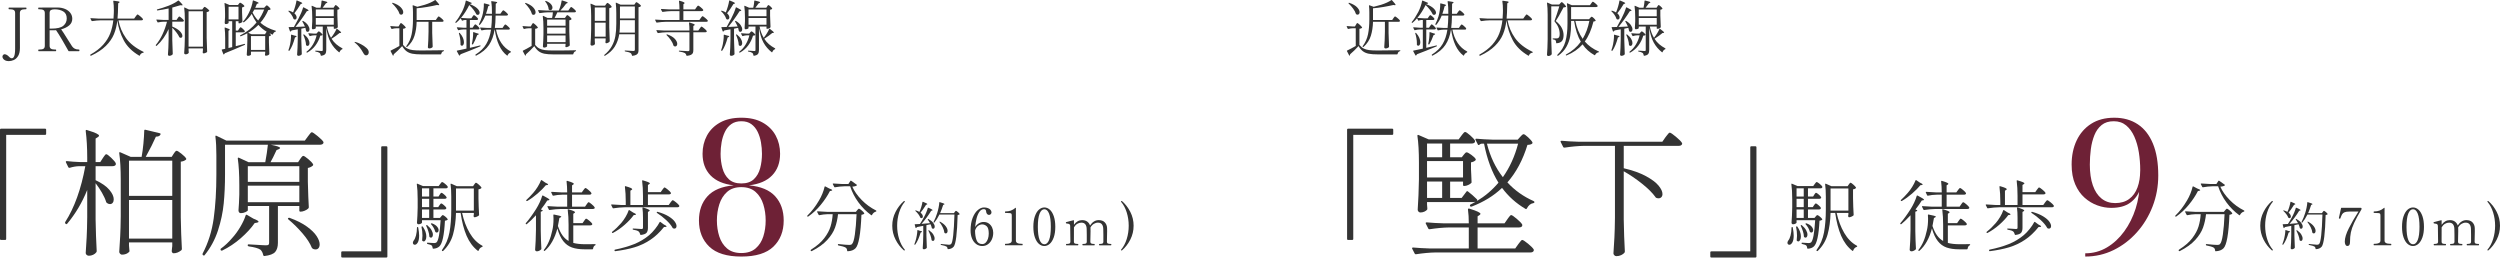<?xml version="1.0" encoding="UTF-8"?><svg id="_レイヤー_2" xmlns="http://www.w3.org/2000/svg" width="582.368" height="59.992" viewBox="0 0 582.368 59.992"><g id="contents"><path d="M1.184,55.895H.256c-.171,0-.256-.085-.256-.256v-25.408c0-.17.085-.256.256-.256h10.24c.17,0,.256.085.256.256v.928c0,.171-.086.256-.256.256H1.44v24.224c0,.171-.086.256-.256.256Z" fill="#333"/><path d="M20.32,44.247c-1.174,2.923-2.731,5.547-4.672,7.872-.064.064-.134.096-.208.096-.075,0-.134-.032-.176-.096l-.032-.064c-.107-.106-.117-.224-.032-.352,2.133-3.328,3.69-7.659,4.672-12.992h-1.44c-.725.021-1.461.149-2.208.384h-.096c-.085,0-.16-.053-.224-.16l-.544-1.12-.032-.128c0-.106.075-.16.224-.16.938.107,1.973.182,3.104.224h1.664v-.992c0-2.325-.118-4.405-.352-6.24v-.064c0-.17.096-.224.288-.16,1.045.32,1.776.582,2.192.784.416.203.624.379.624.528,0,.107-.085.214-.256.32l-.544.352v5.472h1.088l.576-.896c.064-.085.155-.218.272-.4.117-.181.219-.314.304-.4.085-.085.17-.128.256-.128.17,0,.549.277,1.136.832.586.555.944.981,1.072,1.28.021.107.021.213,0,.32-.128.235-.384.352-.768.352h-3.936v3.264c1.45.683,2.517,1.43,3.2,2.24.683.811,1.024,1.547,1.024,2.208,0,.342-.08.614-.24.816-.16.203-.368.304-.624.304-.235,0-.459-.074-.672-.224-.085-.042-.16-.128-.224-.256-.192-.64-.518-1.36-.976-2.16-.459-.8-.955-1.541-1.488-2.224v8.448c.042,2.646.128,5.099.256,7.36,0,.106-.032.202-.096.288-.171.235-.416.427-.736.576-.32.149-.651.224-.992.224-.192,0-.363-.064-.512-.192-.149-.128-.224-.278-.224-.448.085-1.259.16-2.48.224-3.664s.107-2.736.128-4.656v-6.368ZM40.448,35.831c.042-.064.112-.165.208-.304.096-.138.181-.24.256-.304.075-.064.155-.096.24-.096.171,0,.544.229,1.12.688.576.459.938.827,1.088,1.104.064.128.032.235-.096.32-.32.235-.704.374-1.152.416v12.992c.042,2.667.128,5.109.256,7.328,0,.128-.043.234-.128.32-.576.469-1.174.704-1.792.704-.128,0-.229-.048-.304-.144-.075-.096-.123-.208-.144-.336,0-.128.01-.235.032-.32.021-.085.032-.198.032-.336,0-.139.021-.315.064-.528v-.864h-10.08v.736l.096,1.12.032.128c0,.17-.176.357-.528.56-.352.203-.773.304-1.264.304-.128,0-.261-.069-.4-.208-.139-.139-.208-.283-.208-.432.085-1.259.16-2.48.224-3.664s.106-2.736.128-4.656v-8.48c0-2.517-.117-4.586-.352-6.208v-.064c0-.149.085-.192.256-.128l2.4,1.056h2.56c.171-.938.309-1.962.416-3.072.106-1.109.17-2.112.192-3.008,0-.192.096-.267.288-.224l3.328.8c.085.021.144.059.176.112.032.054.026.123-.016.208-.149.32-.501.48-1.056.48-.555,1.28-1.344,2.848-2.368,4.704h6.048l.448-.704ZM40.128,45.623v-8.192h-10.08v8.192h10.08ZM30.048,46.583v8.992h10.08v-8.992h-10.08Z" fill="#333"/><path d="M69.92,37.047c.064-.085.171-.229.32-.432.149-.203.288-.304.416-.304.17,0,.554.251,1.152.752.597.501.971.901,1.12,1.2.064.107.042.213-.064.32-.32.277-.704.459-1.152.544v3.168c.064,2.646.139,4.63.224,5.952,0,.128-.043.235-.128.32-.192.192-.464.363-.816.512-.352.149-.667.224-.944.224h-.064c-.171,0-.256-.085-.256-.256v-1.056h-4.992v8.576c0,.917-.208,1.621-.624,2.112-.416.49-1.254.811-2.512.96h-.064c-.107,0-.181-.075-.224-.224-.107-.534-.32-.95-.64-1.248-.512-.341-1.419-.598-2.72-.768-.171-.043-.256-.139-.256-.288,0-.128.064-.192.192-.192.277,0,1.013.043,2.208.128.384.021.736.043,1.056.064.32.021.587.032.8.032.299,0,.496-.042.592-.128.096-.085.144-.245.144-.48v-8.544h-4.96v.992c0,.107-.176.246-.528.416-.352.171-.72.256-1.104.256-.171,0-.304-.064-.4-.192-.096-.128-.144-.277-.144-.448.085-.981.149-2.208.192-3.68v-2.176c0-2.517-.117-4.586-.352-6.208v-.064c0-.085.026-.139.08-.16.053-.021.123-.01.208.032l2.208,1.024h3.904c.277-1.472.48-2.827.608-4.064h-9.984v6.944c0,2.411-.102,4.656-.304,6.736-.203,2.08-.651,4.182-1.344,6.304-.694,2.123-1.723,4.026-3.088,5.712-.107.149-.224.16-.352.032l-.064-.032c-.107-.107-.128-.224-.064-.352,1.301-2.475,2.16-5.2,2.576-8.176s.624-6.384.624-10.224v-4.512c0-1.685-.075-3.125-.224-4.32v-.064c0-.085.021-.139.064-.16.042-.021.106-.01.192.032l2.304,1.12h18.272l.704-.96c.106-.128.213-.266.32-.416.106-.149.213-.283.32-.4.106-.117.202-.176.288-.176.171,0,.619.299,1.344.896.725.598,1.173,1.045,1.344,1.344l.032.128c0,.171-.08.304-.24.4-.16.096-.357.144-.592.144h-11.456c1.45.277,2.176.533,2.176.768,0,.064-.096.149-.288.256l-.544.224c-.598,1.301-1.067,2.24-1.408,2.816h6.432l.48-.736ZM57.568,50.072l1.472.864c.789.299,1.184.534,1.184.704,0,.107-.117.182-.352.224l-.544.096c-.811,1.173-1.888,2.347-3.232,3.52-1.344,1.173-2.784,2.133-4.32,2.88-.128.064-.245.042-.352-.064v-.032c-.086-.149-.075-.267.032-.352.917-.662,1.802-1.493,2.656-2.496.661-.725,1.28-1.573,1.856-2.544.576-.971.992-1.861,1.248-2.672.064-.192.181-.235.352-.128ZM69.728,42.359v-3.648h-12v3.648h12ZM57.728,43.255v3.84h12v-3.84h-12ZM67.136,50.808c.085-.085.192-.106.32-.064,1.642.597,2.986,1.275,4.032,2.032,1.045.758,1.802,1.499,2.272,2.224.469.726.704,1.366.704,1.92,0,.363-.085.65-.256.864-.171.213-.406.32-.704.32-.235,0-.448-.053-.64-.16-.064-.043-.139-.117-.224-.224-.406-1.024-1.125-2.139-2.16-3.344-1.035-1.205-2.128-2.288-3.28-3.248-.149-.106-.171-.213-.064-.32Z" fill="#333"/><path d="M89.056,34.072h.928c.171,0,.256.085.256.256v25.408c0,.171-.085.256-.256.256h-10.24c-.171,0-.256-.085-.256-.256v-.928c0-.171.085-.256.256-.256h9.056v-24.224c0-.17.085-.256.256-.256Z" fill="#333"/><path d="M97.177,52.913c.03-.024.063-.036.099-.036.084,0,.132.042.144.126.144.732.216,1.35.216,1.854,0,.732-.105,1.275-.315,1.629-.21.354-.441.531-.693.531-.132,0-.24-.042-.324-.126-.084-.084-.126-.198-.126-.342,0-.132.054-.288.162-.468.24-.288.429-.696.567-1.224.138-.528.213-1.14.225-1.836,0-.048.015-.084.045-.108ZM102.37,47.819c.024-.036.066-.096.126-.18s.114-.147.162-.189c.048-.042.096-.063.144-.063.096,0,.297.132.603.396.306.264.495.474.567.63.012.06.006.12-.018.18-.072.132-.204.198-.396.198h-2.592v1.98h1.512l.27-.324c.036-.036.093-.102.171-.198.078-.096.153-.144.225-.144.108,0,.303.117.585.351.282.234.465.429.549.585.036.06.024.12-.036.18-.144.096-.342.162-.594.198-.168,3.36-.606,5.358-1.314,5.994-.36.324-.828.498-1.404.522-.096,0-.144-.048-.144-.144-.024-.276-.096-.474-.216-.594-.144-.132-.468-.252-.972-.36-.084-.012-.126-.06-.126-.144v-.036c0-.108.048-.15.144-.126.864.06,1.362.09,1.494.09.144,0,.255-.012.333-.036.078-.024.159-.066.243-.126.456-.42.774-2.142.954-5.166h-4.338v.576c0,.06-.084.138-.252.234-.168.096-.366.144-.594.144-.084,0-.159-.039-.225-.117-.066-.078-.099-.159-.099-.243.084-1.056.138-2.232.162-3.528v-1.962c0-1.416-.066-2.58-.198-3.492v-.036c0-.084.048-.108.144-.072l1.278.54h3.672l.342-.468c.036-.036.087-.102.153-.198.066-.096.123-.165.171-.207.048-.042.096-.063.144-.063.108,0,.336.142.684.423.348.282.558.507.63.675.012.06.006.12-.018.18-.072.132-.21.198-.414.198h-2.916v1.908h1.188l.27-.432c.036-.06.084-.129.144-.207.06-.078.108-.138.144-.18.036-.042.078-.063.126-.063.108,0,.315.132.621.396.306.264.495.475.567.63.012.024.018.054.018.09,0,.084-.042.153-.126.207-.084.054-.186.081-.306.081h-2.646v1.944h1.116l.288-.432ZM98.194,52.877c0-.083.036-.132.108-.144h.054c.06,0,.108.024.144.072.54.78.81,1.536.81,2.268,0,.348-.06.63-.18.846-.12.216-.264.324-.432.324-.084,0-.186-.048-.306-.144-.048-.048-.066-.108-.054-.18.048-.408.072-.744.072-1.008,0-.696-.072-1.362-.216-1.998v-.036ZM99.976,45.786v-1.908h-1.674v1.908h1.674ZM98.302,48.251h1.674v-1.944h-1.674v1.944ZM99.976,48.791h-1.674v1.98h1.674v-1.98ZM99.328,52.445c.084-.036.15-.03.198.018.456.384.789.768.999,1.152.21.384.315.726.315,1.026,0,.216-.042.39-.126.522-.084.132-.192.198-.324.198-.072,0-.174-.042-.306-.126-.048-.048-.072-.108-.072-.18-.012-.348-.09-.747-.234-1.197-.144-.45-.306-.861-.486-1.233-.048-.084-.036-.144.036-.18ZM100.426,52.067l.018-.018c.048-.036.114-.042.198-.018.528.204.915.453,1.161.747.246.294.369.573.369.837,0,.168-.042.303-.126.405-.084.102-.186.153-.306.153-.072,0-.156-.03-.252-.09-.06-.024-.096-.072-.108-.144-.072-.276-.195-.57-.369-.882-.174-.312-.369-.582-.585-.81-.072-.072-.072-.132,0-.18ZM110.47,42.977c.036-.048.096-.129.18-.243.084-.114.162-.171.234-.171.096,0,.309.144.639.432.33.288.537.516.621.684.036.048.024.102-.036.162-.144.144-.36.234-.648.27v2.052c.024,1.428.072,2.718.144,3.87,0,.072-.024.132-.072.18-.12.096-.279.187-.477.27-.198.084-.369.126-.513.126-.108,0-.186-.09-.234-.27,0-.024.012-.083.036-.18l.036-.216v-.342h-2.736c.384,1.752.972,3.306,1.764,4.662s1.77,2.346,2.934,2.97c.06.036.09.078.09.126s-.012.084-.036.108c-.024.024-.054.042-.09.054-.372.108-.642.39-.81.846-.048.108-.114.126-.198.054-1.104-.864-1.971-2.025-2.601-3.483-.63-1.458-1.095-3.237-1.395-5.337h-1.08c-.048,1.86-.276,3.528-.684,5.004s-1.176,2.76-2.304,3.852c-.048.048-.114.054-.198.018l-.036-.018c-.072-.06-.084-.132-.036-.216.876-1.212,1.455-2.577,1.737-4.095.282-1.518.423-3.303.423-5.355v-3.006c0-1.092-.054-2.052-.162-2.88v-.036c0-.036.015-.06.045-.072.03-.012.069-.012.117,0l1.296.576h3.78l.27-.396ZM106.222,43.895v5.166h4.158v-5.166h-4.158Z" fill="#333"/><path d="M124.852,50.142c-.756.828-1.47,1.518-2.142,2.07-.084.061-.15.054-.198-.018l-.018-.018c-.06-.06-.06-.126,0-.198.768-.888,1.566-1.986,2.394-3.294.3-.48.576-.99.828-1.53.252-.54.444-1.044.576-1.512.012-.096.078-.126.198-.09,1.008.516,1.512.846,1.512.99,0,.048-.06.084-.18.108l-.342.054c-.336.564-.828,1.26-1.476,2.088l.324.144c.048.024.078.051.09.081.012.03.006.063-.018.099-.096.096-.24.162-.432.198v4.5c.024,1.5.072,2.874.144,4.122,0,.072-.024.132-.072.18-.108.108-.252.207-.432.297-.18.09-.36.135-.54.135-.108,0-.204-.036-.288-.108-.084-.072-.126-.156-.126-.252.048-.708.09-1.395.126-2.061s.06-1.539.072-2.619v-3.366ZM126.085,41.952c.042-.012.081-.006.117.018l.81.558c.444.192.666.349.666.468,0,.048-.066.084-.198.108l-.324.036c-.516.624-1.164,1.275-1.944,1.953-.78.678-1.572,1.251-2.376,1.719-.084.048-.156.036-.216-.036l-.018-.018c-.06-.072-.048-.138.036-.198.456-.408.978-.948,1.566-1.62.372-.42.723-.897,1.053-1.431.33-.534.579-1.023.747-1.467.012-.048.039-.078.081-.09ZM136.066,51.455c.048-.06.099-.132.153-.216s.111-.156.171-.216c.06-.06.114-.09.162-.09.096,0,.333.156.711.468.378.312.609.552.693.72l.018.072c0,.096-.045.171-.135.225-.09.054-.201.081-.333.081h-3.96v4.086c.744.204,1.668.306,2.772.306,1.068,0,1.83-.006,2.286-.018.096,0,.144.042.144.126,0,.072-.042.126-.126.162-.132.048-.237.144-.315.288-.078.144-.129.306-.153.486-.024.096-.078.144-.162.144h-1.8c-1.164,0-2.145-.141-2.943-.423-.798-.282-1.476-.777-2.034-1.485-.558-.708-1.017-1.692-1.377-2.952-.6,2.292-1.572,4.026-2.916,5.202-.072.06-.138.06-.198,0l-.018-.018c-.06-.06-.06-.126,0-.198.9-1.116,1.548-2.616,1.944-4.5.192-.78.288-1.692.288-2.736,0-.24-.012-.528-.036-.864v-.018c0-.096.054-.132.162-.108,1.128.204,1.692.372,1.692.504,0,.036-.048.084-.144.144l-.306.162c-.108.708-.222,1.326-.342,1.854.3.888.651,1.614,1.053,2.178.402.564.879,1.002,1.431,1.314v-3.744c0-1.308-.066-2.478-.198-3.51v-.036c0-.096.054-.126.162-.09.588.168.993.306,1.215.414.222.108.333.204.333.288,0,.036-.048.09-.144.162l-.27.18v2.178h2.16l.36-.522ZM136.642,47.621c.048-.06.099-.132.153-.216.054-.084.111-.156.171-.216.06-.06.114-.09.162-.09.096,0,.333.159.711.477.378.318.609.561.693.729.012.06.012.12,0,.18-.072.132-.216.198-.432.198h-7.488c-.768.012-1.626.09-2.574.234h-.054c-.048,0-.09-.03-.126-.09l-.324-.648c-.012-.012-.018-.036-.018-.072,0-.06.042-.09.126-.09.66.06,1.392.102,2.196.126h2.286v-2.79h-1.188c-.72.012-1.398.09-2.034.234h-.054c-.048,0-.09-.03-.126-.09l-.306-.648c-.012-.012-.018-.036-.018-.072,0-.06.042-.09.126-.09.66.06,1.392.102,2.196.126h1.404c0-.912-.048-1.764-.144-2.556,0-.12.06-.162.18-.126.564.168.957.306,1.179.414.222.108.333.198.333.27,0,.061-.048.12-.144.18l-.27.18v1.638h2.268l.36-.504c.036-.048.093-.123.171-.225.078-.102.141-.177.189-.225.048-.048.096-.072.144-.072.096,0,.33.156.702.468.372.312.6.552.684.72.012.06.006.12-.018.18-.072.132-.21.198-.414.198h-4.086v2.79h3.024l.36-.522Z" fill="#333"/><path d="M154.282,44.22c.06-.072.12-.15.18-.234.06-.083.12-.159.18-.225.06-.066.114-.099.162-.099.096,0,.345.165.747.495.402.33.645.579.729.747.012.024.018.054.018.09,0,.084-.045.153-.135.207-.09.054-.201.081-.333.081h-4.896v2.466h4.842l.396-.558c.048-.06.111-.141.189-.243.078-.102.144-.18.198-.234.054-.054.105-.081.153-.081.108,0,.366.168.774.504.408.336.66.594.756.774.012.06.006.12-.018.18-.072.132-.216.198-.432.198h-12.33c-.768.012-1.626.09-2.574.234h-.054c-.048,0-.09-.03-.126-.09l-.324-.648c-.012-.012-.018-.036-.018-.072,0-.06.042-.09.126-.09.648.06,1.362.102,2.142.126h1.134v-.738c0-1.308-.066-2.478-.198-3.51v-.036c0-.096.054-.126.162-.09.588.168.993.306,1.215.414.222.108.333.204.333.288,0,.036-.048.09-.144.162l-.288.18v3.33h2.934v-2.106c0-1.308-.066-2.478-.198-3.51v-.036c0-.096.054-.126.162-.09,1.092.312,1.638.546,1.638.702,0,.06-.048.12-.144.18l-.306.198v1.674h2.97l.378-.54ZM146.515,48.935c.042-.012.081-.006.117.018l.828.54c.456.192.684.342.684.45,0,.061-.066.102-.198.126l-.324.036c-.528.732-1.227,1.482-2.097,2.25-.87.768-1.785,1.404-2.745,1.908-.084.036-.15.018-.198-.054v-.018c-.06-.083-.054-.15.018-.198.732-.576,1.44-1.26,2.124-2.052.36-.42.696-.894,1.008-1.422.312-.528.546-1.026.702-1.494.012-.048.039-.078.081-.09ZM153.85,51.707l.774.576c.432.204.648.36.648.468,0,.072-.078.108-.234.108l-.36.018c-.996,1.249-2.064,2.25-3.204,3.006-1.14.756-2.355,1.329-3.645,1.719-1.29.39-2.787.693-4.491.909h-.036c-.072,0-.12-.042-.144-.126l-.018-.054v-.036c0-.072.042-.12.126-.144,1.704-.348,3.198-.78,4.482-1.296,1.284-.516,2.454-1.218,3.51-2.106.432-.36.882-.834,1.35-1.422s.816-1.11,1.044-1.566c.06-.096.126-.114.198-.054ZM149.782,50.7c0-.888-.042-1.632-.126-2.232,0-.12.06-.162.18-.126,1.008.312,1.512.546,1.512.702,0,.048-.048.102-.144.162l-.27.162v3.708c0,.504-.105.885-.315,1.143-.21.258-.651.429-1.323.513h-.036c-.06,0-.102-.042-.126-.126-.084-.324-.204-.552-.36-.684-.252-.191-.672-.33-1.26-.414-.096-.023-.144-.078-.144-.162,0-.072.036-.108.108-.108.156,0,.336.006.54.018.204.012.396.024.576.036.36.036.636.054.828.054.132,0,.225-.024.279-.072.054-.048.081-.138.081-.27v-2.304ZM152.977,49.502c-.006-.042.003-.075.027-.099.036-.06.102-.078.198-.054,1.02.288,1.86.633,2.52,1.035.66.402,1.137.804,1.431,1.206.294.402.441.759.441,1.071,0,.18-.045.324-.135.432-.09.108-.213.162-.369.162-.096,0-.192-.024-.288-.072-.06-.012-.102-.048-.126-.108-.3-.564-.801-1.17-1.503-1.818-.702-.648-1.413-1.2-2.133-1.656-.036-.024-.057-.057-.063-.099Z" fill="#333"/><path d="M172.69,59.764c-3.374,0-5.863-.77-7.466-2.31-1.603-1.54-2.405-3.57-2.405-6.09,0-2.296.658-4.172,1.974-5.628,1.316-1.456,3.36-2.31,6.132-2.562-2.38-.266-4.186-1.04-5.418-2.321-1.232-1.281-1.848-2.957-1.848-5.029,0-1.554.339-2.964,1.019-4.231.679-1.267,1.69-2.278,3.034-3.035,1.344-.756,3.003-1.134,4.977-1.134s3.633.378,4.977,1.134c1.344.756,2.355,1.768,3.034,3.035.679,1.267,1.019,2.677,1.019,4.231,0,2.072-.616,3.749-1.848,5.029-1.232,1.281-3.038,2.055-5.418,2.321,2.772.252,4.816,1.106,6.132,2.562,1.316,1.456,1.974,3.332,1.974,5.628,0,2.52-.798,4.55-2.394,6.09-1.596,1.541-4.088,2.31-7.476,2.31ZM172.69,58.945c1.386,0,2.495-.357,3.328-1.071.833-.714,1.431-1.648,1.796-2.803.364-1.155.546-2.391.546-3.707s-.182-2.565-.546-3.749c-.364-1.183-.963-2.149-1.796-2.898-.833-.749-1.942-1.124-3.328-1.124s-2.496.375-3.329,1.124c-.833.749-1.435,1.715-1.806,2.898-.371,1.183-.557,2.433-.557,3.749s.186,2.551.557,3.707c.371,1.155.973,2.089,1.806,2.803.833.714,1.943,1.071,3.329,1.071ZM172.69,42.733c1.246,0,2.219-.329,2.919-.987.7-.658,1.19-1.515,1.47-2.572.28-1.057.42-2.174.42-3.35,0-.882-.077-1.767-.231-2.656s-.413-1.708-.777-2.457c-.364-.749-.854-1.348-1.47-1.796-.616-.448-1.393-.672-2.331-.672s-1.719.224-2.342.672c-.623.448-1.117,1.047-1.48,1.796-.364.749-.623,1.568-.777,2.457s-.231,1.774-.231,2.656c0,1.176.143,2.292.43,3.35.287,1.057.78,1.915,1.481,2.572.7.658,1.673.987,2.919.987Z" fill="#6e2136"/><path d="M192.262,43.428l.882.468c.48.168.72.306.72.414,0,.048-.072.09-.216.126l-.324.072c-.54,1.068-1.251,2.14-2.133,3.213-.882,1.074-1.857,1.983-2.925,2.727-.072.06-.138.048-.198-.036s-.054-.15.018-.198c.996-.96,1.902-2.142,2.718-3.546.288-.48.546-1.002.774-1.566.228-.564.396-1.092.504-1.584.012-.096.072-.126.18-.09ZM192.838,49.89c-.684.024-1.338.102-1.962.234h-.054c-.048,0-.09-.03-.126-.09l-.342-.648c-.012-.012-.018-.036-.018-.072,0-.06.048-.09.144-.09.648.06,1.374.102,2.178.126h6.714l.288-.36c.036-.036.099-.108.189-.216.09-.108.171-.162.243-.162.096,0,.303.132.621.396.318.264.519.48.603.648.036.072.018.132-.054.18-.132.096-.33.162-.594.198-.18,4.464-.642,7.068-1.386,7.812-.42.42-1.02.648-1.8.684-.096,0-.144-.048-.144-.144-.024-.336-.138-.57-.342-.702-.144-.096-.372-.189-.684-.279-.312-.09-.642-.166-.99-.225-.096-.024-.144-.078-.144-.162v-.036c0-.048.015-.083.045-.108.03-.024.069-.03.117-.018,1.212.132,2.04.198,2.484.198.168,0,.3-.015.396-.045.096-.03.18-.087.252-.171.264-.24.486-.978.666-2.214.18-1.236.312-2.814.396-4.734h-4.32c-.12,1.14-.354,2.19-.702,3.15-.348.96-.954,1.914-1.818,2.862-.864.948-2.064,1.812-3.6,2.592-.084.036-.15.018-.198-.054l-.054-.072c-.012-.012-.018-.03-.018-.054,0-.06.06-.132.18-.216,1.296-.816,2.298-1.689,3.006-2.619.708-.93,1.197-1.842,1.467-2.736s.435-1.845.495-2.853h-1.134ZM200.722,46.578c.996,1.02,2.112,1.836,3.348,2.448.06.036.09.072.09.108,0,.048-.012.084-.036.108-.024.024-.054.042-.09.054-.192.048-.369.144-.531.288-.162.144-.285.306-.369.486-.036.096-.096.114-.18.054-1.128-.816-2.121-1.809-2.979-2.979s-1.503-2.421-1.935-3.753h-1.278c-.792.024-1.542.102-2.25.234h-.054c-.048,0-.09-.03-.126-.09l-.324-.63-.018-.072c0-.06.042-.09.126-.09.648.06,1.374.102,2.178.126h1.332l.468-.72c.048-.083.114-.096.198-.036l1.26.9c.084.06.108.108.072.144-.18.18-.54.288-1.08.324.456,1.044,1.182,2.076,2.178,3.096Z" fill="#333"/><path d="M210.538,58.308c-.776-.672-1.418-1.508-1.926-2.508-.508-1-.762-2.072-.762-3.216s.254-2.216.762-3.216c.508-1,1.15-1.836,1.926-2.508.032-.032.068-.048.108-.048s.074.014.102.042c.028.028.042.058.042.09,0,.032-.012.06-.036.084-.56.656-.994,1.476-1.302,2.46-.308.984-.462,2.016-.462,3.096s.154,2.112.462,3.096c.308.984.742,1.804,1.302,2.46.024.024.036.052.036.084,0,.04-.014.072-.042.096-.028.024-.062.036-.102.036s-.076-.016-.108-.048Z" fill="#333"/><path d="M213.724,53.598c.02-.02.046-.022.078-.006l.552.192c.288.048.432.108.432.18,0,.041-.044.084-.132.132l-.204.096c-.152.536-.334,1.048-.546,1.536-.212.488-.446.904-.702,1.248-.04.056-.084.064-.132.024l-.024-.012c-.048-.032-.06-.076-.036-.132.064-.152.152-.404.264-.756s.208-.76.288-1.224c.08-.464.124-.864.132-1.2,0-.032.01-.058.03-.078ZM216.646,51.983c-.128-.224-.3-.504-.516-.84-.032-.056-.028-.1.012-.132.04-.024.084-.024.132,0,.504.28.874.58,1.11.9.236.32.354.612.354.876,0,.144-.034.262-.102.354-.068.092-.154.138-.258.138-.088,0-.176-.028-.264-.084-.024-.024-.044-.063-.06-.12-.04-.216-.136-.496-.288-.84-.352.08-.672.152-.96.216v2.472c.016,1,.048,1.917.096,2.748,0,.048-.016.088-.048.12-.064.072-.154.136-.27.192-.116.056-.246.084-.39.084-.064,0-.122-.026-.174-.078-.052-.052-.078-.106-.078-.162.032-.472.06-.93.084-1.374.024-.444.04-1.026.048-1.746v-2.1c-.44.096-.932.192-1.476.288-.048.104-.116.176-.204.216l-.036.012c-.04,0-.068-.028-.084-.084l-.192-.696v-.036c0-.048.028-.072.084-.072.536-.024.912-.043,1.128-.06.296-.44.608-.964.936-1.572.192-.344.37-.712.534-1.104.164-.392.286-.744.366-1.056.016-.072.06-.088.132-.048.656.272.984.46.984.564,0,.032-.04.06-.12.084l-.216.072c-.272.456-.61.96-1.014,1.512-.404.552-.814,1.06-1.23,1.524l1.98-.168ZM214.186,49.331c.16-.328.302-.7.426-1.116.124-.416.214-.796.27-1.14.008-.072.048-.096.12-.072.688.272,1.032.456,1.032.552,0,.024-.036.052-.108.084l-.204.072c-.52.832-.948,1.44-1.284,1.824.184.152.32.304.408.456.088.152.132.296.132.432,0,.12-.03.216-.09.288-.06.072-.138.108-.234.108-.056,0-.124-.02-.204-.06-.016-.008-.044-.04-.084-.096-.088-.24-.236-.498-.444-.774s-.432-.522-.672-.738c-.048-.04-.052-.08-.012-.12.032-.032.08-.036.144-.012.312.096.576.212.792.348l.012-.036ZM216.31,53.64h.012c.056-.016.1-.008.132.024.44.312.76.636.96.972.2.336.3.64.3.912,0,.176-.034.316-.102.42s-.158.156-.27.156c-.088,0-.18-.036-.276-.108-.024-.024-.044-.06-.06-.108-.032-.32-.118-.674-.258-1.062-.14-.388-.298-.75-.474-1.086-.024-.064-.012-.104.036-.12ZM222.406,49.379c.016-.024.044-.062.084-.114.04-.052.076-.09.108-.114.032-.024.064-.036.096-.036.064,0,.206.09.426.27.22.18.358.326.414.438.024.04.016.08-.024.12-.096.072-.24.12-.432.144-.112,4.296-.42,6.756-.924,7.38-.312.36-.752.552-1.32.576-.064,0-.096-.032-.096-.096-.016-.232-.096-.4-.24-.504-.152-.112-.58-.24-1.284-.384-.056-.008-.084-.04-.084-.096v-.036c0-.032.01-.056.03-.072.02-.016.046-.02.078-.012.968.112,1.576.168,1.824.168.128,0,.224-.012.288-.036s.136-.072.216-.144c.384-.384.64-2.668.768-6.852h-3.504c-.36.736-.748,1.352-1.164,1.848-.04.056-.084.064-.132.024l-.036-.024c-.048-.032-.056-.076-.024-.132.328-.632.608-1.32.84-2.064.12-.36.228-.778.324-1.254.096-.476.152-.882.168-1.218,0-.032.01-.056.03-.072.02-.016.046-.016.078,0,.416.12.704.216.864.288.16.072.24.132.24.18,0,.032-.036.064-.108.096l-.204.084c-.208.672-.444,1.308-.708,1.908h3.216l.192-.264ZM218.866,51.647c.04-.024.084-.024.132,0,.6.328,1.04.684,1.32,1.068.28.384.42.74.42,1.068,0,.176-.038.318-.114.426-.076.108-.174.162-.294.162-.096,0-.192-.032-.288-.096-.024-.024-.044-.064-.06-.12-.04-.368-.166-.77-.378-1.206-.212-.436-.458-.83-.738-1.182-.04-.056-.04-.096,0-.12Z" fill="#333"/><path d="M230.338,52.061c.336.236.592.546.768.93.176.384.264.796.264,1.236,0,.552-.106,1.064-.318,1.536s-.512.848-.9,1.128c-.388.28-.834.42-1.338.42-.52,0-.988-.152-1.404-.456-.416-.304-.74-.73-.972-1.278-.232-.548-.348-1.178-.348-1.89,0-1.144.16-2.122.48-2.934.32-.812.722-1.42,1.206-1.824.484-.404.958-.606,1.422-.606.368,0,.686.054.954.162.268.108.47.25.606.426s.204.36.204.552c0,.168-.058.31-.174.426s-.254.174-.414.174c-.168,0-.316-.074-.444-.222-.128-.148-.2-.342-.216-.582-.016-.184-.064-.32-.144-.408-.08-.088-.212-.132-.396-.132-.416,0-.768.218-1.056.654-.288.436-.508.972-.66,1.608-.152.636-.252,1.274-.3,1.914.24-.392.536-.688.888-.888.352-.2.716-.3,1.092-.3.464,0,.864.118,1.2.354ZM229.6,56.532c.228-.216.406-.512.534-.888s.192-.796.192-1.26c0-.848-.162-1.412-.486-1.692-.324-.28-.674-.42-1.05-.42-.328,0-.65.118-.966.354-.316.236-.546.602-.69,1.098.008.888.126,1.632.354,2.232s.67.9,1.326.9c.296,0,.558-.108.786-.324Z" fill="#333"/><path d="M234.19,57.143c-.056,0-.084-.056-.084-.168,0-.12.028-.18.084-.18h.192c.392,0,.708-.06.948-.18.24-.12.36-.308.36-.564v-5.748c0-.24-.022-.402-.066-.486s-.148-.14-.312-.168c-.164-.028-.47-.042-.918-.042h-.204c-.056,0-.084-.06-.084-.18,0-.112.028-.168.084-.168.472,0,.896-.066,1.272-.198.376-.132.732-.342,1.068-.63.024-.024.044-.036.06-.036.04,0,.06.028.06.084v7.572c0,.496.436.744,1.308.744h.18c.032,0,.054.014.066.042.012.028.018.074.018.138,0,.112-.028.168-.084.168h-3.948Z" fill="#333"/><path d="M242.008,56.808c-.388-.336-.7-.84-.936-1.512-.236-.672-.354-1.492-.354-2.46s.12-1.792.36-2.472c.24-.68.554-1.19.942-1.53.388-.34.81-.51,1.266-.51.448,0,.866.17,1.254.51.388.34.7.85.936,1.53.236.68.354,1.504.354,2.472s-.12,1.788-.36,2.46c-.24.672-.554,1.176-.942,1.512-.388.336-.81.504-1.266.504-.448,0-.866-.168-1.254-.504ZM244.384,55.89c.268-.676.402-1.694.402-3.054s-.134-2.382-.402-3.066-.634-1.026-1.098-1.026c-.472,0-.844.342-1.116,1.026-.272.684-.408,1.706-.408,3.066s.136,2.378.408,3.054c.272.676.644,1.014,1.116,1.014.464,0,.83-.337,1.098-1.014Z" fill="#333"/><path d="M258.79,56.819c.064,0,.096.056.096.168,0,.104-.032.156-.096.156h-2.688c-.056,0-.084-.052-.084-.156,0-.056.006-.098.018-.126.012-.028.034-.042.066-.042h.156c.232,0,.418-.032.558-.096s.21-.2.21-.408v-1.632c0-.568-.008-1.02-.024-1.356-.032-.976-.444-1.464-1.236-1.464-.328,0-.648.094-.96.282s-.576.47-.792.846c.008.024.012.06.012.108.008.128.012.376.012.744,0,.664-.016,1.488-.048,2.472,0,.2.072.334.216.402s.332.102.564.102h.156c.056,0,.084.056.084.168,0,.104-.028.156-.084.156h-2.688c-.064,0-.096-.052-.096-.156,0-.112.032-.168.096-.168h.156c.232,0,.418-.032.558-.096s.21-.2.21-.408v-1.572c0-.608-.008-1.08-.024-1.416-.032-.976-.444-1.464-1.236-1.464-.328,0-.644.09-.948.27-.304.18-.564.454-.78.822l-.012,3.36c0,.2.072.334.216.402s.332.102.564.102h.156c.064,0,.096.056.096.168,0,.104-.032.156-.096.156h-2.688c-.056,0-.084-.052-.084-.156,0-.056.006-.098.018-.126.012-.028.034-.042.066-.042h.156c.232,0,.42-.034.564-.102.144-.068.216-.202.216-.402l-.048-3.66c0-.168-.038-.292-.114-.372-.076-.08-.168-.132-.276-.156-.108-.024-.278-.052-.51-.084-.072-.008-.108-.072-.108-.192,0-.056.02-.092.06-.108.008,0,.372-.096,1.092-.288l.624-.156h.024c.056,0,.084.028.084.084v.972c.52-.72,1.152-1.08,1.896-1.08.496,0,.898.116,1.206.348.308.232.522.532.642.9.56-.832,1.232-1.248,2.016-1.248.624,0,1.1.176,1.428.528.328.352.504.784.528,1.296.008.128.012.376.012.744,0,.664-.016,1.488-.048,2.472,0,.2.072.334.216.402s.332.102.564.102h.156Z" fill="#333"/><path d="M261.172,58.319c-.028-.024-.042-.056-.042-.096,0-.032.012-.06.036-.084.56-.656.994-1.476,1.302-2.46.308-.984.462-2.016.462-3.096s-.154-2.112-.462-3.096c-.308-.984-.742-1.804-1.302-2.46-.024-.024-.036-.052-.036-.084,0-.032.014-.062.042-.09.028-.028.062-.042.102-.042s.076.016.108.048c.776.672,1.418,1.508,1.926,2.508s.762,2.072.762,3.216-.254,2.216-.762,3.216c-.508,1-1.15,1.836-1.926,2.508-.032.032-.068.048-.108.048s-.074-.012-.102-.036Z" fill="#333"/><path d="M1.198,14.064c-.224-.117-.385-.256-.483-.42-.098-.163-.147-.306-.147-.427,0-.178.056-.32.168-.427s.229-.161.35-.161c.205,0,.439.098.7.294.093.074.179.154.259.238s.147.149.203.196c.168.149.336.224.504.224s.313-.084.434-.252c.224-.327.336-.98.336-1.96V3.039c0-.336-.1-.567-.301-.693s-.506-.189-.917-.189h-.21c-.065,0-.098-.065-.098-.196s.032-.196.098-.196h3.962c.047,0,.077.017.091.049.014.033.021.082.021.147,0,.13-.037.196-.112.196h-.21c-.42,0-.728.068-.924.203-.196.135-.294.362-.294.679l.014,8.134c0,.784-.14,1.404-.42,1.862-.28.457-.616.772-1.008.945-.392.173-.78.259-1.162.259-.345,0-.63-.059-.854-.175Z" fill="#333"/><path d="M18.502,11.719c0,.14-.033.21-.098.21h-2.338c-.056,0-.098-.023-.126-.07-.402-.728-.889-1.582-1.463-2.562s-1.048-1.736-1.421-2.268c-.261.019-.458.028-.588.028h-.91v3.598c0,.327.1.555.301.686.2.131.501.196.903.196h.224c.065,0,.098.061.098.182,0,.14-.033.21-.098.21h-3.976c-.065,0-.098-.065-.098-.196s.032-.196.098-.196h.224c.42,0,.726-.065.917-.196.191-.131.287-.359.287-.686V3.039c0-.327-.103-.555-.308-.686-.205-.13-.509-.196-.91-.196h-.224c-.065,0-.098-.065-.098-.196s.032-.196.098-.196l3.22-.014h1.274c.597.01,1.15.119,1.659.329.509.21.917.514,1.225.91.308.397.462.856.462,1.379,0,.625-.24,1.141-.721,1.547-.481.406-1.104.712-1.869.917.261.346.76,1.116,1.498,2.31.606.961.957,1.512,1.05,1.652.158.224.362.404.609.539.247.136.581.203,1.001.203.065,0,.098.061.098.182ZM11.978,6.665c1.335,0,2.263-.224,2.786-.672.522-.448.784-1.013.784-1.694,0-.765-.273-1.312-.819-1.638-.546-.327-1.211-.49-1.995-.49-.355,0-.639.054-.854.161-.215.107-.322.343-.322.707v3.626h.42Z" fill="#333"/><path d="M31.592,3.851c.037-.046.091-.117.161-.21.07-.093.126-.163.168-.21.042-.046.082-.07.119-.07.075,0,.285.145.63.434.345.289.555.504.63.644.009.047.009.094,0,.14-.056.103-.168.154-.336.154h-5.362c.271,1.502.852,2.882,1.743,4.137.891,1.255,2.247,2.322,4.067,3.199.047.028.07.061.07.098,0,.038-.007.063-.021.077-.014.014-.044.026-.091.035-.401.075-.663.285-.784.63-.028.084-.079.103-.154.056-1.652-.971-2.854-2.161-3.605-3.57-.751-1.409-1.249-2.958-1.491-4.648-.131,1.186-.394,2.259-.791,3.22-.397.961-1.024,1.869-1.883,2.723-.859.854-2.007,1.617-3.444,2.289-.075.028-.126.014-.154-.042l-.042-.07c-.009-.009-.014-.028-.014-.056,0-.037.019-.07.056-.098,1.232-.691,2.219-1.451,2.961-2.282.742-.831,1.29-1.708,1.645-2.632.354-.924.597-1.946.728-3.066h-2.926c-.597.009-1.265.07-2.002.182h-.028c-.047,0-.084-.023-.112-.07l-.252-.49-.014-.056c0-.047.033-.07.098-.07.504.047,1.069.08,1.694.098h3.584c.028-.28.051-.7.07-1.26.009-.14.014-.355.014-.644,0-.868-.047-1.582-.14-2.142,0-.093.042-.131.126-.112.513.056.868.107,1.064.154.196.047.294.098.294.154,0,.047-.038.094-.112.14l-.224.168c0,.196-.005.341-.014.434-.019,1.288-.065,2.324-.14,3.108h3.878l.336-.476Z" fill="#333"/><path d="M39.278,6.763c-.672,1.521-1.596,2.823-2.772,3.906-.065.046-.117.042-.154-.014l-.042-.042c-.047-.047-.047-.098,0-.154.588-.7,1.101-1.519,1.54-2.457.439-.938.789-1.92,1.05-2.947h-.77c-.429.009-.863.065-1.302.168-.075.019-.121,0-.14-.056l-.252-.49c-.01-.009-.014-.028-.014-.056,0-.046.033-.07.098-.07.513.047,1.083.079,1.708.098h1.05V1.975c-.971.206-1.834.359-2.59.462h-.028c-.047,0-.079-.028-.098-.084l-.014-.028v-.028c0-.065.028-.103.084-.112.859-.224,1.727-.504,2.604-.84.924-.364,1.675-.765,2.254-1.204.047-.037.103-.033.168.014.588.579.882.919.882,1.022,0,.065-.065.089-.196.07l-.336-.028c-.476.159-1.102.341-1.876.546v2.884h.994l.266-.406c.037-.046.077-.103.119-.168.042-.065.086-.121.133-.168.046-.046.089-.07.126-.07.074,0,.254.121.539.364s.46.429.525.56c.009.047.005.093-.014.14-.056.103-.164.154-.322.154h-2.366v1.134c.812.336,1.407.703,1.785,1.099.378.397.567.754.567,1.071,0,.14-.035.25-.105.329-.07.08-.156.119-.259.119s-.191-.023-.266-.07c-.037-.019-.07-.056-.098-.112-.131-.308-.35-.663-.658-1.064-.308-.401-.63-.77-.966-1.106v2.898c.019,1.167.056,2.235.112,3.206,0,.056-.019.103-.056.14-.084.084-.194.156-.329.217s-.282.091-.441.091c-.075,0-.142-.031-.203-.091s-.091-.124-.091-.189c.037-.551.07-1.085.098-1.603s.047-1.197.056-2.037v-2.324ZM43.926,11.621l.042.56c.009.047.005.093-.014.14-.056.093-.152.172-.287.238-.135.065-.287.098-.455.098-.075,0-.145-.028-.21-.084-.065-.056-.098-.122-.098-.196.037-.551.07-1.085.098-1.603.028-.518.047-1.197.056-2.037v-4.186c0-1.101-.051-2.007-.154-2.716v-.028c0-.037.011-.061.035-.07.023-.009.053-.005.091.014l.966.462h3.122l.224-.308c.028-.037.063-.084.105-.14s.079-.098.112-.126.068-.042.105-.042c.084,0,.266.11.546.329s.457.395.532.525c.028.038.019.08-.028.126-.121.122-.313.206-.574.252v5.992c.019,1.167.056,2.235.112,3.206,0,.056-.023.103-.07.14-.093.065-.215.126-.364.182-.149.056-.285.084-.406.084-.056,0-.1-.021-.133-.063-.033-.042-.054-.091-.063-.147,0-.056.004-.103.014-.14l.042-.42v-.392h-3.346v.35ZM43.926,2.619v8.246h3.346V2.619h-3.346Z" fill="#333"/><path d="M54.916,10.753l1.26-.322.77-.21h.028c.056,0,.093.023.112.07v.056c0,.038-.023.07-.07.098-1.764.784-3.313,1.438-4.648,1.96-.019.084-.084.172-.196.266-.01.009-.028.014-.056.014-.038,0-.065-.023-.084-.07l-.378-.952-.014-.056c0-.038.032-.065.098-.084.131-.019.369-.07.714-.154v-2.464c0-.915-.042-1.713-.126-2.394v-.028c0-.075.042-.098.126-.07.401.131.681.236.84.315.159.08.238.147.238.203,0,.028-.033.065-.098.112l-.21.126v4.018l.868-.21v-6.034h-.84v.392c0,.047-.068.105-.203.175-.135.07-.296.105-.483.105-.065,0-.119-.028-.161-.084s-.063-.121-.063-.196c.037-.354.065-.802.084-1.344v-.826c0-.905-.042-1.694-.126-2.366v-.028c0-.037.009-.061.028-.07.019-.009.047-.004.084.014l1.008.448h2.016l.196-.266c.028-.028.072-.079.133-.154.061-.075.119-.112.175-.112.084,0,.252.093.504.28.252.187.411.341.476.462.028.047.019.094-.028.14-.121.103-.29.177-.504.224v1.148c.028.952.056,1.666.084,2.142,0,.056-.019.103-.056.14-.084.065-.198.126-.343.182-.145.056-.273.084-.385.084h-.014c-.075,0-.112-.037-.112-.112v-.378h-.644v2.184h.518l.252-.392c.028-.037.068-.093.119-.168.051-.075.095-.131.133-.168.037-.038.075-.056.112-.056.075,0,.24.117.497.35.257.233.417.415.483.546.009.047.005.093-.014.14-.056.103-.163.154-.322.154h-1.778v3.22ZM53.25,1.569v2.954h2.31V1.569h-2.31ZM64.184,7.155c.084.019.117.051.098.098-.009.046-.047.084-.112.112-.29.103-.485.308-.588.616-.019.075-.065.098-.14.07-.159-.065-.387-.173-.686-.322.187.187.303.327.35.42.028.046.019.093-.028.14-.131.094-.275.149-.434.168v1.414c.028,1.186.061,2.077.098,2.674,0,.056-.019.103-.056.14-.065.075-.17.142-.315.203-.145.061-.301.091-.469.091-.103,0-.163-.07-.182-.21,0-.056.004-.103.014-.14.009-.028.014-.063.014-.105s.009-.096.028-.161v-.322h-3.318v.686c0,.047-.068.105-.203.175-.135.07-.301.105-.497.105-.065,0-.128-.028-.189-.084-.061-.056-.091-.122-.091-.196.037-.485.068-.963.091-1.435.023-.471.04-1.066.049-1.785v-1.764c-.42.233-.924.467-1.512.7-.075.028-.126.014-.154-.042l-.014-.028-.028-.056c0-.038.023-.07.07-.098,1.503-.737,2.763-1.731,3.78-2.982-.42-.569-.793-1.237-1.12-2.002-.532.784-1.134,1.433-1.806,1.946-.056.038-.107.033-.154-.014l-.028-.028c-.065-.046-.07-.098-.014-.154.495-.532.938-1.195,1.33-1.988.205-.392.399-.861.581-1.407.182-.546.296-1.015.343-1.407.009-.084.056-.112.14-.084.812.29,1.218.49,1.218.602,0,.047-.047.084-.14.112l-.266.084c-.084.252-.215.56-.392.924h2.072l.266-.28c.028-.028.082-.084.161-.168.079-.084.147-.126.203-.126.075,0,.224.105.448.315.224.21.364.38.42.511.028.047.019.093-.028.14-.084.075-.252.117-.504.126-.467,1.101-1.078,2.086-1.834,2.954.924.822,2.1,1.442,3.528,1.862ZM61.916,7.673c.028-.037.063-.086.105-.147s.077-.105.105-.133c-.728-.429-1.372-.961-1.932-1.596-.7.719-1.498,1.334-2.394,1.848l.812.336h3.122l.182-.308ZM58.458,11.635h3.318v-3.234h-3.318v3.234ZM60.138,4.775c.569-.765,1.036-1.619,1.4-2.562h-2.282c-.065.14-.205.378-.42.714.383.737.816,1.354,1.302,1.848Z" fill="#333"/><path d="M68.3,2.829c.168-.411.322-.858.462-1.344.14-.485.238-.919.294-1.302.019-.084.065-.107.14-.07.821.317,1.232.532,1.232.644,0,.028-.042.061-.126.098l-.252.084c-.551.915-1.045,1.634-1.484,2.156.177.149.31.311.399.483.089.173.133.329.133.469,0,.149-.037.271-.112.364-.075.093-.168.14-.28.14-.094,0-.182-.028-.266-.084-.037-.019-.065-.056-.084-.112-.084-.28-.231-.576-.441-.889s-.441-.581-.693-.805c-.056-.056-.061-.103-.014-.14.037-.037.098-.042.182-.014.373.112.667.243.882.392l.028-.07ZM67.831,8.086c.023-.014.053-.017.091-.007l.644.196c.345.056.518.121.518.196,0,.056-.051.107-.154.154l-.224.112c-.345,1.307-.765,2.324-1.26,3.052-.047.056-.098.07-.154.042l-.042-.014c-.056-.028-.075-.08-.056-.154.056-.14.131-.369.224-.686.121-.42.217-.894.287-1.421.07-.527.1-.992.091-1.393,0-.037.012-.063.035-.077ZM69.322,6.259l1.708-.084c-.187-.42-.383-.803-.588-1.148-.028-.065-.019-.112.028-.14.056-.028.112-.028.168,0,.504.308.873.635,1.106.98s.35.663.35.952c0,.177-.04.322-.119.434-.08.112-.18.168-.301.168-.084,0-.187-.038-.308-.112-.028-.028-.051-.075-.07-.14-.028-.196-.079-.425-.154-.686l-.952.196v2.688c.019,1.167.056,2.235.112,3.206,0,.056-.019.103-.056.14-.084.084-.191.154-.322.21-.131.056-.275.084-.434.084-.065,0-.128-.031-.189-.091-.061-.061-.091-.124-.091-.189.037-.551.07-1.085.098-1.603.028-.518.046-1.197.056-2.037v-2.254c-.429.084-.906.168-1.428.252-.056.112-.14.201-.252.266l-.042.014c-.028,0-.061-.028-.098-.084l-.294-.84-.014-.042c0-.019.009-.038.028-.056s.047-.028.084-.028l1.12-.028c.429-.774.789-1.437,1.078-1.988.215-.411.418-.842.609-1.295.191-.453.338-.861.441-1.225.019-.084.07-.103.154-.056.756.364,1.134.607,1.134.728,0,.038-.047.07-.14.098l-.266.056c-.355.57-.77,1.186-1.246,1.848-.476.663-.943,1.27-1.4,1.82l.49-.014ZM70.652,8.121c0-.046.023-.079.07-.098.065-.019.117-.009.154.028.42.336.728.677.924,1.022s.294.663.294.952c0,.196-.042.357-.126.483s-.191.189-.322.189c-.094,0-.196-.042-.308-.126-.037-.037-.056-.084-.056-.14-.009-.336-.075-.711-.196-1.127-.121-.415-.261-.795-.42-1.141-.01-.009-.014-.023-.014-.042ZM73.172,8.233c-.318.009-.63.065-.938.168-.075.019-.121,0-.14-.056l-.252-.476c-.01-.019-.014-.042-.014-.07,0-.047.032-.065.098-.056.392.038.784.065,1.176.084h.616l.224-.252c.028-.037.075-.091.14-.161.065-.07.126-.105.182-.105.084,0,.233.094.448.28.215.187.35.341.406.462.028.047.019.093-.028.14-.047.037-.11.065-.189.084-.08.019-.175.028-.287.028-.243.831-.614,1.587-1.113,2.268s-1.141,1.241-1.925,1.68c-.065.038-.117.023-.154-.042l-.014-.028c-.028-.065-.019-.117.028-.154.588-.458,1.078-1.015,1.47-1.673.392-.658.677-1.365.854-2.121h-.588ZM77.904,1.499c.028-.037.061-.086.098-.147.037-.061.07-.105.098-.133.028-.028.061-.042.098-.042.075,0,.224.101.448.301.224.201.364.362.42.483.028.046.019.093-.028.14-.094.075-.243.131-.448.168v1.4c.028,1.157.061,2.03.098,2.618,0,.056-.019.103-.056.14-.065.075-.166.14-.301.196-.135.056-.282.084-.441.084h-.028c-.075,0-.112-.037-.112-.112v-.42h-1.61c.196,1.017.518,1.895.966,2.632.252-.308.495-.648.728-1.022.233-.373.415-.714.546-1.022.028-.084.079-.098.154-.042.625.467.938.756.938.868,0,.037-.047.065-.14.084l-.238.014c-.233.196-.521.42-.861.672-.341.252-.674.476-1.001.672.317.495.684.919,1.099,1.274.415.355.88.667,1.393.938.046.028.07.061.07.098,0,.047-.009.079-.028.098-.019.019-.042.033-.07.042-.252.084-.448.299-.588.644-.019.038-.04.061-.063.07-.023.009-.049,0-.077-.028-.793-.625-1.43-1.372-1.911-2.24s-.833-2.007-1.057-3.416v5.138c0,.392-.075.695-.224.91-.149.215-.462.359-.938.434h-.028c-.047,0-.079-.033-.098-.098-.028-.243-.103-.425-.224-.546-.215-.159-.532-.271-.952-.336-.075-.019-.112-.056-.112-.112,0-.065.028-.098.084-.098.121,0,.254.005.399.014.145.009.282.019.413.028.271.028.467.042.588.042.112,0,.187-.019.224-.056.037-.037.056-.107.056-.21v-5.446h-1.624v.378c0,.047-.07.103-.21.168-.14.065-.308.098-.504.098-.056,0-.103-.028-.14-.084-.037-.056-.056-.122-.056-.196.037-.401.065-.915.084-1.54v-.91c0-1.083-.052-1.965-.154-2.646v-.028c0-.028.012-.046.035-.056s.054-.009.091,0l1.008.448h.952c.131-.56.21-1.087.238-1.582.009-.075.056-.107.14-.098.467.103.789.187.966.252s.266.126.266.182c0,.028-.042.065-.126.112l-.238.112-.476.644-.294.378h2.562l.196-.308ZM77.75,3.781v-1.582h-4.186v1.582h4.186ZM73.564,4.187v1.582h4.186v-1.582h-4.186Z" fill="#333"/><path d="M82.818,10.053c-.037-.028-.086-.065-.147-.112-.061-.047-.091-.084-.091-.112,0-.046.033-.07.098-.07.037,0,.121.019.252.056.289.075.672.233,1.148.476.476.243.898.53,1.267.861.368.331.553.665.553,1.001,0,.252-.063.438-.189.56-.126.121-.269.182-.427.182-.233,0-.439-.163-.616-.49-.57-1.027-1.186-1.811-1.848-2.352Z" fill="#333"/><path d="M93.08,5.769c.028-.046.063-.107.105-.182s.079-.131.112-.168c.032-.038.068-.056.105-.056.074,0,.259.133.553.399s.478.469.553.609c.028.056.014.103-.042.14-.121.103-.313.168-.574.196v3.766c.308.374.639.651.994.833s.777.303,1.267.364c.49.061,1.15.091,1.981.091,2.044,0,3.771-.019,5.18-.056.075,0,.112.033.112.098,0,.056-.033.098-.098.126-.29.065-.471.28-.546.644-.028.065-.07.098-.126.098h-4.508c-.859,0-1.552-.052-2.079-.154-.527-.103-.978-.292-1.351-.567s-.719-.679-1.036-1.211c-.271.308-.6.649-.987,1.022-.387.373-.716.672-.987.896l.014.084c0,.065-.023.13-.07.196-.019.019-.042.028-.07.028-.037,0-.065-.023-.084-.07l-.504-.98c-.028-.065-.014-.112.042-.14.606-.29,1.274-.644,2.002-1.064v-4.13h-.658c-.364.01-.723.065-1.078.168h-.042c-.037,0-.07-.023-.098-.07l-.224-.49-.014-.056c0-.019.009-.035.028-.049.019-.014.042-.016.07-.007.411.047.807.075,1.19.084h.644l.224-.392ZM91.372.687c.037-.037.089-.046.154-.028.821.28,1.428.625,1.82,1.036.392.411.588.793.588,1.148,0,.168-.044.306-.133.413-.089.107-.198.161-.329.161-.112,0-.219-.032-.322-.098-.047-.019-.075-.056-.084-.112-.112-.373-.329-.779-.651-1.218-.322-.438-.665-.826-1.029-1.162-.056-.056-.061-.103-.014-.14ZM101.802,4.243c.028-.037.07-.096.126-.175.056-.08.105-.14.147-.182s.082-.063.119-.063c.074,0,.266.128.574.385.308.257.495.451.56.581.009.047.009.094,0,.14-.056.103-.164.154-.322.154h-2.324v2.576c.019,1.167.056,2.235.112,3.206,0,.056-.019.103-.056.14-.205.187-.467.28-.784.28-.065,0-.128-.03-.189-.091-.061-.061-.091-.124-.091-.189.037-.551.07-1.085.098-1.603.028-.518.047-1.197.056-2.037v-2.282h-2.772c-.028,1.176-.194,2.257-.497,3.241-.303.985-.87,1.851-1.701,2.597-.065.046-.122.046-.168,0l-.028-.028c-.047-.046-.047-.098,0-.154.616-.831,1.027-1.75,1.232-2.758.205-1.008.308-2.156.308-3.444v-1.652c0-.579-.028-1.097-.084-1.554,0-.093.042-.126.126-.098l.966.35c.719-.177,1.302-.336,1.75-.476.989-.317,1.778-.677,2.366-1.078.056-.047.107-.037.154.028.56.607.84.966.84,1.078,0,.065-.065.089-.196.07l-.336-.042c-.672.159-1.433.311-2.282.455-.849.145-1.666.25-2.45.315v2.73h4.466l.28-.42Z" fill="#333"/><path d="M111.84,10.585c.056,0,.093.023.112.07v.028c0,.047-.023.084-.07.112-1.577.672-3.113,1.288-4.606,1.848-.019.103-.079.196-.182.28-.01.009-.028.014-.056.014-.056,0-.089-.019-.098-.056l-.518-.952c-.037-.075-.019-.121.056-.14.457-.074,1.185-.229,2.184-.462v-4.466h-.7c-.373.009-.751.065-1.134.168-.075.019-.121,0-.14-.056l-.252-.49-.014-.056c0-.047.037-.07.112-.07.411.046.877.079,1.4.098h.728v-1.792h-.406c-.187.019-.359.065-.518.14-.075.047-.126.033-.154-.042l-.266-.518c-.308.383-.653.733-1.036,1.05-.065.047-.121.047-.168,0l-.014-.014c-.047-.047-.051-.098-.014-.154.495-.588,1.003-1.372,1.526-2.352.205-.401.387-.835.546-1.302.159-.467.271-.887.336-1.26.009-.075.056-.098.14-.07l1.19.504c.028.019.049.04.063.063.014.023.011.049-.007.077-.065.093-.219.14-.462.14v.014c.802.318,1.388.658,1.757,1.022.368.364.553.695.553.994,0,.149-.042.271-.126.364s-.187.14-.308.14c-.103,0-.196-.023-.28-.07-.047-.028-.075-.065-.084-.112-.14-.308-.355-.651-.644-1.029s-.616-.735-.98-1.071c-.541,1.111-1.181,2.109-1.918,2.996.457.047.989.079,1.596.098h.812l.252-.378c.037-.046.075-.098.112-.154.037-.056.077-.107.119-.154.042-.046.082-.07.119-.07.075,0,.238.11.49.329s.411.395.476.525c.009.047.005.093-.014.14-.056.103-.163.154-.322.154h-1.568v1.792h.63l.266-.392c.028-.037.068-.093.119-.168.051-.074.096-.13.133-.168.037-.037.075-.056.112-.056.074,0,.24.119.497.357.257.238.417.422.483.553.009.047.005.094-.014.14-.056.093-.164.14-.322.14h-1.904v4.284l1.89-.448.462-.112h.028ZM107.318,10.515c-.028-.028-.042-.061-.042-.098v-.35c0-.364-.035-.751-.105-1.162-.07-.411-.161-.784-.273-1.12v-.028c0-.056.023-.093.07-.112h.042c.037,0,.07.019.098.056.336.374.581.745.735,1.113.154.369.231.707.231,1.015,0,.243-.044.441-.133.595-.089.154-.198.231-.329.231-.103,0-.201-.047-.294-.14ZM110.034,10.347l-.028-.014-.098-.056c.103-.42.182-.88.238-1.379.056-.5.079-.945.07-1.337,0-.037.011-.065.035-.084.023-.019.053-.019.091,0l.658.238c.354.065.532.14.532.224,0,.047-.047.094-.14.14l-.238.112c-.308.849-.63,1.554-.966,2.114-.047.056-.098.07-.154.042ZM115.55,6.903c.242,1.223.656,2.263,1.239,3.122.583.858,1.304,1.507,2.163,1.946.047.028.07.061.07.098,0,.074-.033.121-.098.14-.345.159-.57.387-.672.686-.01.038-.026.061-.049.07-.023.009-.054,0-.091-.028-1.493-1.129-2.446-3.141-2.856-6.034h-.042c-.215,1.391-.644,2.574-1.288,3.549-.644.976-1.638,1.808-2.982,2.499-.065.037-.117.023-.154-.042l-.042-.056c-.038-.065-.023-.117.042-.154,1.111-.7,1.939-1.517,2.485-2.45.546-.933.917-2.048,1.113-3.346h-.812c-.448.009-.891.065-1.33.168-.075.019-.121,0-.14-.056l-.252-.476c-.01-.009-.014-.028-.014-.056,0-.047.037-.07.112-.07.476.047,1.017.08,1.624.098h.854c.093-.774.149-1.736.168-2.884h-1.54c-.345.849-.761,1.559-1.246,2.128-.047.065-.098.075-.154.028l-.042-.028c-.056-.038-.065-.089-.028-.154.28-.55.523-1.157.728-1.82.131-.429.233-.922.308-1.477.074-.555.103-1.029.084-1.421,0-.084.047-.117.14-.098.467.103.789.187.966.252.177.065.266.126.266.182,0,.028-.037.065-.112.112l-.238.126c-.121.532-.294,1.116-.518,1.75h1.386v-.084c.009-.457,0-.936-.028-1.435-.028-.499-.075-.936-.14-1.309,0-.093.042-.131.126-.112.485.056.819.107,1.001.154.182.046.273.098.273.154,0,.047-.037.093-.112.14l-.238.154-.028,2.338h1.12l.28-.406c.028-.037.072-.096.133-.175.061-.079.11-.137.147-.175.037-.037.075-.056.112-.056.075,0,.257.124.546.371.289.248.467.437.532.567l.014.056c0,.075-.035.133-.105.175s-.156.063-.259.063h-2.52c-.019.663-.04,1.208-.063,1.638-.023.43-.063.845-.119,1.246h1.792l.266-.406c.037-.046.077-.103.119-.168.042-.065.086-.121.133-.168.047-.046.089-.07.126-.07.056,0,.173.068.35.203s.341.282.49.441c.149.159.224.271.224.336-.01.149-.122.224-.336.224h-2.884Z" fill="#333"/><path d="M123.866,5.769c.028-.046.063-.105.105-.175s.079-.124.112-.161c.033-.037.068-.056.105-.056.075,0,.257.13.546.392.289.262.471.462.546.602.028.047.019.094-.028.14-.122.103-.317.168-.588.196v3.766c.308.374.642.651,1.001.833.359.182.782.303,1.267.364.485.061,1.143.091,1.974.091,2.399,0,4.125-.019,5.18-.056.074,0,.112.033.112.098,0,.056-.033.098-.098.126-.28.084-.462.299-.546.644-.01.065-.047.098-.112.098h-4.522c-.859,0-1.55-.052-2.072-.154-.523-.103-.971-.292-1.344-.567-.374-.275-.719-.679-1.036-1.211-.271.308-.595.649-.973,1.022s-.702.672-.973.896v.07c0,.075-.019.14-.056.196-.028.037-.056.051-.084.042-.028-.01-.051-.033-.07-.07l-.518-.966c-.028-.065-.014-.112.042-.14.495-.233,1.162-.597,2.002-1.092v-4.116h-.658c-.364.01-.723.065-1.078.168h-.042c-.037,0-.07-.023-.098-.07l-.224-.49-.014-.056c0-.019.009-.035.028-.049.019-.014.042-.016.07-.007.411.047.807.075,1.19.084h.63l.224-.392ZM122.34.715c.037-.037.089-.047.154-.028.784.299,1.358.649,1.722,1.05s.546.779.546,1.134c0,.178-.044.32-.133.427-.089.107-.198.161-.329.161-.103,0-.205-.032-.308-.098-.047-.019-.075-.056-.084-.112-.094-.373-.29-.781-.588-1.225-.299-.443-.621-.833-.966-1.169-.056-.056-.061-.103-.014-.14ZM131.832,3.851c.028-.037.063-.088.105-.154s.079-.112.112-.14.068-.042.105-.042c.084,0,.252.112.504.336.252.224.41.401.476.532.028.037.019.079-.028.126-.112.112-.275.187-.49.224v2.576c.019,1.167.056,2.235.112,3.206,0,.056-.019.103-.056.14-.084.084-.208.161-.371.231s-.31.105-.441.105c-.094,0-.149-.07-.168-.21,0-.019.009-.065.028-.14l.028-.168v-.266h-4.298v.56c0,.056-.075.124-.224.203-.149.08-.308.119-.476.119-.075,0-.14-.028-.196-.084-.056-.056-.084-.122-.084-.196.065-.84.107-1.764.126-2.772v-1.526c0-1.101-.052-2.007-.154-2.716v-.028c0-.037.011-.061.035-.07.023-.009.054-.005.091.014l.952.462h1.092c.093-.448.154-.882.182-1.302h-1.106c-.579.009-1.227.07-1.946.182h-.042c-.038,0-.07-.023-.098-.07l-.238-.504c-.009-.009-.014-.028-.014-.056,0-.047.033-.07.098-.07.513.047,1.083.08,1.708.098h3.01c.159-.354.299-.74.42-1.155.121-.416.2-.786.238-1.113.009-.084.056-.112.14-.084.485.14.823.252,1.015.336s.287.154.287.21c0,.028-.042.061-.126.098l-.252.098c-.392.56-.84,1.097-1.344,1.61h1.848l.28-.406c.037-.047.082-.11.133-.189.051-.079.095-.137.133-.175.037-.037.075-.056.112-.056.075,0,.261.126.56.378.299.252.48.443.546.574.009.047.009.093,0,.14-.056.103-.163.154-.322.154h-4.004c-.205.485-.42.919-.644,1.302h2.422l.224-.322ZM127.03.239c.037-.028.089-.033.154-.014.513.196.894.437,1.141.721.247.285.371.558.371.819,0,.177-.047.322-.14.434-.094.112-.21.168-.35.168-.103,0-.215-.037-.336-.112-.047-.038-.07-.084-.07-.14-.019-.28-.1-.579-.245-.896-.145-.317-.32-.597-.525-.84-.047-.065-.047-.112,0-.14ZM131.748,5.993v-1.428h-4.298v1.428h4.298ZM131.748,6.413h-4.298v1.428h4.298v-1.428ZM127.45,8.261v1.554h4.298v-1.554h-4.298Z" fill="#333"/><path d="M141.17.995c.028-.037.077-.1.147-.189.07-.088.133-.133.189-.133.084,0,.252.112.504.336s.411.406.476.546c.028.038.019.08-.028.126-.112.093-.289.173-.532.238v4.452c.019,1.167.056,2.235.112,3.206,0,.056-.019.103-.056.14-.084.093-.201.177-.35.252-.149.075-.29.112-.42.112-.103,0-.163-.07-.182-.21,0-.056.005-.103.014-.14.009-.046.014-.1.014-.161s.009-.142.028-.245v-.378h-2.534v.448l.042.756c.009.047.005.093-.014.14-.056.084-.149.161-.28.231-.131.07-.285.105-.462.105-.065,0-.128-.03-.189-.091-.061-.061-.091-.124-.091-.189.037-.551.07-1.085.098-1.603s.047-1.197.056-2.037v-3.024c0-1.101-.051-2.006-.154-2.716v-.028c0-.074.037-.098.112-.07l1.05.448h2.226l.224-.322ZM141.086,4.859V1.737h-2.534v3.122h2.534ZM138.552,5.279v3.262h2.534v-3.262h-2.534ZM144.25,7.981c-.168,1.055-.506,2-1.015,2.835-.509.835-1.272,1.556-2.289,2.163-.056.038-.107.033-.154-.014l-.014-.014c-.028-.019-.042-.044-.042-.077s.014-.063.042-.091c.747-.607,1.325-1.279,1.736-2.016s.688-1.523.833-2.359c.145-.835.217-1.785.217-2.849v-2.464c0-.905-.042-1.699-.126-2.38v-.028c0-.037.009-.061.028-.07.019-.009.047-.004.084.014l1.022.462h3.192l.196-.294c.028-.037.07-.096.126-.175.056-.079.112-.119.168-.119.075,0,.25.105.525.315.275.21.45.375.525.497.028.046.019.093-.028.14-.14.122-.318.196-.532.224v9.954c0,.271-.033.495-.098.672-.065.177-.198.324-.399.441-.201.117-.502.203-.903.259h-.028c-.047,0-.079-.033-.098-.098-.056-.271-.168-.458-.336-.56-.233-.149-.649-.271-1.246-.364-.075-.019-.112-.056-.112-.112v-.014c0-.084.037-.117.112-.098,1.045.075,1.675.112,1.89.112.14,0,.236-.023.287-.07.051-.046.077-.135.077-.266v-3.556h-3.64ZM144.418,5.545c0,.765-.037,1.447-.112,2.044h3.584v-2.884h-3.472v.84ZM147.89,4.299V1.499h-3.472v2.8h3.472Z" fill="#333"/><path d="M162.212,1.751c.028-.037.075-.1.14-.189.065-.088.119-.154.161-.196s.082-.063.119-.063c.084,0,.285.131.602.392.317.261.513.462.588.602.009.047.004.093-.014.14-.056.103-.168.154-.336.154h-4.284v2.072h3.724l.322-.448c.028-.037.075-.1.14-.189.065-.089.119-.154.161-.196s.082-.063.119-.063c.084,0,.292.138.623.413s.53.479.595.609c.028.047.028.094,0,.14-.056.103-.168.154-.336.154h-9.52c-.597.01-1.265.07-2.002.182h-.042c-.037,0-.07-.023-.098-.07l-.252-.504c-.009-.009-.014-.028-.014-.056,0-.047.032-.07.098-.07.513.046,1.083.079,1.708.098h3.864v-2.072h-1.904c-.597.009-1.265.07-2.002.182h-.042c-.037,0-.07-.023-.098-.07l-.252-.49c-.01-.009-.014-.028-.014-.056,0-.046.033-.07.098-.07.513.046,1.083.079,1.708.098h2.506c0-.7-.037-1.339-.112-1.918,0-.093.046-.126.14-.098.448.13.756.238.924.322s.252.159.252.224c0,.037-.033.079-.098.126l-.196.14v1.204h2.716l.308-.434ZM162.996,6.651c.037-.047.086-.114.147-.203s.112-.154.154-.196c.042-.042.082-.063.119-.063.074,0,.278.138.609.413.331.275.534.483.609.623.009.047.009.094,0,.14-.056.103-.168.154-.336.154h-2.786v4.13c0,.28-.035.506-.105.679-.07.173-.212.317-.427.434-.215.117-.532.198-.952.245h-.028c-.047,0-.08-.033-.098-.098-.056-.243-.173-.425-.35-.546-.243-.14-.677-.257-1.302-.35-.075-.019-.112-.056-.112-.112,0-.084.037-.117.112-.098,1.083.075,1.75.112,2.002.112.14,0,.233-.023.28-.07.047-.046.07-.13.07-.252v-4.074h-5.292c-.597.01-1.265.07-2.002.182h-.042c-.037,0-.07-.023-.098-.07l-.252-.49c-.01-.009-.014-.028-.014-.056,0-.046.033-.07.098-.07.513.047,1.083.08,1.708.098h5.894c0-.7-.033-1.292-.098-1.778,0-.093.047-.126.14-.098.803.243,1.204.425,1.204.546,0,.038-.037.08-.112.126l-.224.14v1.064h1.162l.322-.462ZM155.282,8.037c.037-.037.089-.046.154-.028.793.28,1.379.625,1.757,1.036s.567.803.567,1.176c0,.177-.044.322-.133.434-.089.112-.203.168-.343.168-.103,0-.205-.033-.308-.098-.047-.019-.075-.056-.084-.112-.103-.392-.308-.812-.616-1.26-.308-.448-.635-.835-.98-1.162-.056-.056-.061-.107-.014-.154Z" fill="#333"/><path d="M169.1,2.829c.168-.411.322-.858.462-1.344.14-.485.238-.919.294-1.302.019-.084.065-.107.14-.07.821.317,1.232.532,1.232.644,0,.028-.042.061-.126.098l-.252.084c-.551.915-1.045,1.634-1.484,2.156.177.149.31.311.399.483.089.173.133.329.133.469,0,.149-.037.271-.112.364-.075.093-.168.14-.28.14-.094,0-.182-.028-.266-.084-.037-.019-.065-.056-.084-.112-.084-.28-.231-.576-.441-.889s-.441-.581-.693-.805c-.056-.056-.061-.103-.014-.14.037-.037.098-.042.182-.014.373.112.667.243.882.392l.028-.07ZM168.631,8.086c.023-.014.053-.017.091-.007l.644.196c.345.056.518.121.518.196,0,.056-.051.107-.154.154l-.224.112c-.345,1.307-.765,2.324-1.26,3.052-.047.056-.098.07-.154.042l-.042-.014c-.056-.028-.075-.08-.056-.154.056-.14.131-.369.224-.686.121-.42.217-.894.287-1.421.07-.527.1-.992.091-1.393,0-.037.012-.063.035-.077ZM170.122,6.259l1.708-.084c-.187-.42-.383-.803-.588-1.148-.028-.065-.019-.112.028-.14.056-.028.112-.028.168,0,.504.308.873.635,1.106.98s.35.663.35.952c0,.177-.04.322-.119.434-.08.112-.18.168-.301.168-.084,0-.187-.038-.308-.112-.028-.028-.051-.075-.07-.14-.028-.196-.079-.425-.154-.686l-.952.196v2.688c.019,1.167.056,2.235.112,3.206,0,.056-.019.103-.056.14-.084.084-.191.154-.322.21-.131.056-.275.084-.434.084-.065,0-.128-.031-.189-.091-.061-.061-.091-.124-.091-.189.037-.551.07-1.085.098-1.603.028-.518.046-1.197.056-2.037v-2.254c-.429.084-.906.168-1.428.252-.056.112-.14.201-.252.266l-.042.014c-.028,0-.061-.028-.098-.084l-.294-.84-.014-.042c0-.019.009-.038.028-.056s.047-.028.084-.028l1.12-.028c.429-.774.789-1.437,1.078-1.988.215-.411.418-.842.609-1.295.191-.453.338-.861.441-1.225.019-.084.07-.103.154-.056.756.364,1.134.607,1.134.728,0,.038-.047.07-.14.098l-.266.056c-.355.57-.77,1.186-1.246,1.848-.476.663-.943,1.27-1.4,1.82l.49-.014ZM171.452,8.121c0-.046.023-.079.07-.098.065-.019.117-.009.154.028.42.336.728.677.924,1.022s.294.663.294.952c0,.196-.042.357-.126.483s-.191.189-.322.189c-.094,0-.196-.042-.308-.126-.037-.037-.056-.084-.056-.14-.009-.336-.075-.711-.196-1.127-.121-.415-.261-.795-.42-1.141-.01-.009-.014-.023-.014-.042ZM173.972,8.233c-.318.009-.63.065-.938.168-.075.019-.121,0-.14-.056l-.252-.476c-.01-.019-.014-.042-.014-.07,0-.047.032-.065.098-.056.392.038.784.065,1.176.084h.616l.224-.252c.028-.037.075-.091.14-.161.065-.07.126-.105.182-.105.084,0,.233.094.448.28.215.187.35.341.406.462.028.047.019.093-.028.14-.047.037-.11.065-.189.084-.08.019-.175.028-.287.028-.243.831-.614,1.587-1.113,2.268s-1.141,1.241-1.925,1.68c-.065.038-.117.023-.154-.042l-.014-.028c-.028-.065-.019-.117.028-.154.588-.458,1.078-1.015,1.47-1.673.392-.658.677-1.365.854-2.121h-.588ZM178.704,1.499c.028-.037.061-.086.098-.147.037-.061.07-.105.098-.133.028-.028.061-.042.098-.042.075,0,.224.101.448.301.224.201.364.362.42.483.028.046.019.093-.028.14-.094.075-.243.131-.448.168v1.4c.028,1.157.061,2.03.098,2.618,0,.056-.019.103-.056.14-.065.075-.166.14-.301.196-.135.056-.282.084-.441.084h-.028c-.075,0-.112-.037-.112-.112v-.42h-1.61c.196,1.017.518,1.895.966,2.632.252-.308.495-.648.728-1.022.233-.373.415-.714.546-1.022.028-.084.079-.098.154-.042.625.467.938.756.938.868,0,.037-.047.065-.14.084l-.238.014c-.233.196-.521.42-.861.672-.341.252-.674.476-1.001.672.317.495.684.919,1.099,1.274.415.355.88.667,1.393.938.046.028.07.061.07.098,0,.047-.009.079-.028.098-.019.019-.042.033-.07.042-.252.084-.448.299-.588.644-.019.038-.04.061-.063.07-.023.009-.049,0-.077-.028-.793-.625-1.43-1.372-1.911-2.24s-.833-2.007-1.057-3.416v5.138c0,.392-.075.695-.224.91-.149.215-.462.359-.938.434h-.028c-.047,0-.079-.033-.098-.098-.028-.243-.103-.425-.224-.546-.215-.159-.532-.271-.952-.336-.075-.019-.112-.056-.112-.112,0-.065.028-.098.084-.098.121,0,.254.005.399.014.145.009.282.019.413.028.271.028.467.042.588.042.112,0,.187-.019.224-.056.037-.037.056-.107.056-.21v-5.446h-1.624v.378c0,.047-.07.103-.21.168-.14.065-.308.098-.504.098-.056,0-.103-.028-.14-.084-.037-.056-.056-.122-.056-.196.037-.401.065-.915.084-1.54v-.91c0-1.083-.052-1.965-.154-2.646v-.028c0-.028.012-.046.035-.056s.054-.009.091,0l1.008.448h.952c.131-.56.21-1.087.238-1.582.009-.075.056-.107.14-.098.467.103.789.187.966.252s.266.126.266.182c0,.028-.042.065-.126.112l-.238.112-.476.644-.294.378h2.562l.196-.308ZM178.55,3.781v-1.582h-4.186v1.582h4.186ZM174.364,4.187v1.582h4.186v-1.582h-4.186Z" fill="#333"/><path d="M314.984,55.895h-.928c-.171,0-.256-.085-.256-.256v-25.408c0-.17.085-.256.256-.256h10.24c.17,0,.256.085.256.256v.928c0,.171-.086.256-.256.256h-9.056v24.224c0,.171-.086.256-.256.256Z" fill="#333"/><path d="M351.144,51.063c.064-.085.16-.218.288-.4.128-.181.24-.32.336-.416s.187-.144.272-.144c.17,0,.603.293,1.296.88.693.587,1.115,1.03,1.264,1.328.021.107.021.213,0,.32-.128.235-.384.352-.768.352h-9.632v4.896h8.768l.704-.992c.106-.128.213-.267.32-.416.107-.149.213-.283.32-.4.106-.117.202-.176.288-.176.192,0,.645.293,1.36.88.715.586,1.157,1.04,1.328,1.36.021.106.01.213-.032.32-.128.234-.374.352-.736.352h-22.08c-1.365.021-2.891.16-4.576.416h-.096c-.085,0-.16-.054-.224-.16l-.576-1.12c-.021-.021-.032-.064-.032-.128,0-.107.074-.16.224-.16,1.173.106,2.475.181,3.904.224h9.088v-4.896h-4.544c-1.365.021-2.891.16-4.576.416h-.096c-.085,0-.16-.053-.224-.16l-.576-1.152c-.021-.021-.032-.064-.032-.128,0-.106.074-.16.224-.16,1.173.107,2.474.182,3.904.224h5.92c0-1.173-.064-2.24-.192-3.2,0-.213.106-.288.32-.224.96.299,1.632.544,2.016.736.384.192.576.352.576.48,0,.085-.075.182-.224.288l-.448.288v1.632h6.272l.672-.96ZM341.608,44.631c.085-.128.203-.138.352-.032.747.576,1.429,1.173,2.048,1.792.128.128.16.235.096.32l-.128.16c1.962-1.173,3.658-2.613,5.088-4.32-1.536-2.453-2.656-5.483-3.36-9.088h-.544c-.213.021-.395.107-.544.256-.171.107-.288.085-.352-.064l-.544-1.056-.032-.128c0-.106.074-.16.224-.16,1.152.107,2.442.182,3.872.224h5.76l.576-.64c.064-.064.181-.187.352-.368.171-.181.32-.272.448-.272.171,0,.517.24,1.04.72.522.48.859.87,1.008,1.168.064.107.042.213-.064.32-.192.171-.555.267-1.088.288-1.067,3.499-2.624,6.411-4.672,8.736,1.707,1.856,3.744,3.307,6.112,4.352.128.064.192.15.192.256-.021.128-.107.203-.256.224-.619.086-1.12.491-1.504,1.216-.043.085-.091.139-.144.16-.053.022-.112.011-.176-.032-2.176-1.28-4-2.912-5.472-4.896-1.92,1.835-4.278,3.286-7.072,4.352-.171.064-.288.032-.352-.096l-.032-.032c-.021-.021-.032-.064-.032-.128,0-.085.042-.16.128-.224.128-.064.298-.149.512-.256.213-.107.437-.235.672-.384-.128.043-.256.064-.384.064h-10.912v.608l.064.832v.16c0,.064-.011.118-.032.16-.128.171-.336.325-.624.464-.288.139-.614.208-.976.208-.149,0-.288-.064-.416-.192-.128-.128-.192-.277-.192-.448.149-2.154.245-4.522.288-7.104v-3.872c0-2.517-.118-4.586-.352-6.208v-.064c0-.17.085-.224.256-.16l2.368,1.024h6.976l.64-.864c.085-.106.176-.224.272-.352.096-.128.197-.245.304-.352.106-.106.203-.16.288-.16.192,0,.586.261,1.184.784.597.523.971.934,1.12,1.232.021.107.021.213,0,.32-.128.235-.384.352-.768.352h-5.024v3.2h2.72l.448-.576c.064-.064.16-.176.288-.336.128-.16.256-.24.384-.24.192,0,.56.198,1.104.592.544.395.88.72,1.008.976.064.107.042.214-.064.32-.277.235-.619.384-1.024.448v1.632l.064,1.312c0,.363.021.885.064,1.568.042.107.021.203-.064.288-.149.171-.389.331-.72.48-.331.149-.635.224-.912.224h-.032c-.171,0-.256-.085-.256-.256v-.768h-3.008v3.808h2.688l1.12-1.472ZM335.944,36.631v-3.2h-3.52v3.2h3.52ZM340.808,41.335v-3.808h-8.384v3.808h8.384ZM335.944,42.295h-3.52v3.808h3.52v-3.808ZM346.376,33.463c.768,3.03,2.005,5.632,3.712,7.808,1.6-2.261,2.784-4.864,3.552-7.808h-7.264Z" fill="#333"/><path d="M378.248,51.224c.042,2.667.128,5.109.256,7.328,0,.128-.032.234-.096.32-.171.213-.427.4-.768.56-.342.16-.715.24-1.12.24-.171,0-.325-.069-.464-.208-.139-.139-.208-.283-.208-.432.085-1.259.16-2.48.224-3.664s.106-2.736.128-4.656v-16.736h-7.168c-1.365.021-2.891.16-4.576.416h-.096c-.085,0-.16-.053-.224-.16l-.576-1.152c-.021-.021-.032-.064-.032-.128,0-.106.074-.16.224-.16,1.173.107,2.474.182,3.904.224h19.584l.736-1.056c.106-.128.219-.272.336-.432.117-.16.235-.304.352-.432.117-.128.219-.192.304-.192.192,0,.672.32,1.44.96.768.64,1.237,1.12,1.408,1.44.064.107.064.213,0,.32-.128.235-.374.352-.736.352h-12.832v5.216c2.091.491,3.813,1.104,5.168,1.84,1.354.736,2.336,1.472,2.944,2.208.608.736.912,1.392.912,1.968,0,.299-.085.539-.256.72-.171.181-.395.272-.672.272-.149,0-.309-.032-.48-.096-.107-.021-.181-.085-.224-.192-.704-.981-1.755-2.026-3.152-3.136-1.397-1.109-2.811-2.069-4.24-2.88v11.328Z" fill="#333"/><path d="M407.976,34.072h.928c.171,0,.256.085.256.256v25.408c0,.171-.085.256-.256.256h-10.24c-.171,0-.256-.085-.256-.256v-.928c0-.171.085-.256.256-.256h9.056v-24.224c0-.17.085-.256.256-.256Z" fill="#333"/><path d="M417.377,52.913c.03-.024.063-.036.099-.036.084,0,.132.042.144.126.144.732.216,1.35.216,1.854,0,.732-.105,1.275-.315,1.629-.21.354-.441.531-.693.531-.132,0-.24-.042-.324-.126-.084-.084-.126-.198-.126-.342,0-.132.054-.288.162-.468.24-.288.429-.696.567-1.224.138-.528.213-1.14.225-1.836,0-.048.015-.084.045-.108ZM422.57,47.819c.024-.036.066-.096.126-.18s.114-.147.162-.189c.048-.042.096-.063.144-.063.096,0,.297.132.603.396.306.264.495.474.567.63.012.06.006.12-.018.18-.072.132-.204.198-.396.198h-2.592v1.98h1.512l.27-.324c.036-.036.093-.102.171-.198.078-.096.153-.144.225-.144.108,0,.303.117.585.351.282.234.465.429.549.585.036.06.024.12-.036.18-.144.096-.342.162-.594.198-.168,3.36-.606,5.358-1.314,5.994-.36.324-.828.498-1.404.522-.096,0-.144-.048-.144-.144-.024-.276-.096-.474-.216-.594-.144-.132-.468-.252-.972-.36-.084-.012-.126-.06-.126-.144v-.036c0-.108.048-.15.144-.126.864.06,1.362.09,1.494.09.144,0,.255-.012.333-.036.078-.024.159-.066.243-.126.456-.42.774-2.142.954-5.166h-4.338v.576c0,.06-.084.138-.252.234-.168.096-.366.144-.594.144-.084,0-.159-.039-.225-.117-.066-.078-.099-.159-.099-.243.084-1.056.138-2.232.162-3.528v-1.962c0-1.416-.066-2.58-.198-3.492v-.036c0-.084.048-.108.144-.072l1.278.54h3.672l.342-.468c.036-.036.087-.102.153-.198.066-.096.123-.165.171-.207.048-.042.096-.063.144-.063.108,0,.336.142.684.423.348.282.558.507.63.675.012.06.006.12-.018.18-.072.132-.21.198-.414.198h-2.916v1.908h1.188l.27-.432c.036-.06.084-.129.144-.207.06-.078.108-.138.144-.18.036-.042.078-.063.126-.063.108,0,.315.132.621.396.306.264.495.475.567.63.012.024.018.054.018.09,0,.084-.042.153-.126.207-.084.054-.186.081-.306.081h-2.646v1.944h1.116l.288-.432ZM418.394,52.877c0-.083.036-.132.108-.144h.054c.06,0,.108.024.144.072.54.78.81,1.536.81,2.268,0,.348-.06.63-.18.846-.12.216-.264.324-.432.324-.084,0-.186-.048-.306-.144-.048-.048-.066-.108-.054-.18.048-.408.072-.744.072-1.008,0-.696-.072-1.362-.216-1.998v-.036ZM420.176,45.786v-1.908h-1.674v1.908h1.674ZM418.502,48.251h1.674v-1.944h-1.674v1.944ZM420.176,48.791h-1.674v1.98h1.674v-1.98ZM419.528,52.445c.084-.036.15-.03.198.018.456.384.789.768.999,1.152.21.384.315.726.315,1.026,0,.216-.042.39-.126.522-.084.132-.192.198-.324.198-.072,0-.174-.042-.306-.126-.048-.048-.072-.108-.072-.18-.012-.348-.09-.747-.234-1.197-.144-.45-.306-.861-.486-1.233-.048-.084-.036-.144.036-.18ZM420.626,52.067l.018-.018c.048-.036.114-.042.198-.018.528.204.915.453,1.161.747.246.294.369.573.369.837,0,.168-.042.303-.126.405-.084.102-.186.153-.306.153-.072,0-.156-.03-.252-.09-.06-.024-.096-.072-.108-.144-.072-.276-.195-.57-.369-.882-.174-.312-.369-.582-.585-.81-.072-.072-.072-.132,0-.18ZM430.67,42.977c.036-.048.096-.129.18-.243.084-.114.162-.171.234-.171.096,0,.309.144.639.432.33.288.537.516.621.684.036.048.024.102-.036.162-.144.144-.36.234-.648.27v2.052c.024,1.428.072,2.718.144,3.87,0,.072-.024.132-.072.18-.12.096-.279.187-.477.27-.198.084-.369.126-.513.126-.108,0-.186-.09-.234-.27,0-.024.012-.083.036-.18l.036-.216v-.342h-2.736c.384,1.752.972,3.306,1.764,4.662s1.77,2.346,2.934,2.97c.06.036.09.078.09.126s-.012.084-.036.108c-.024.024-.054.042-.09.054-.372.108-.642.39-.81.846-.048.108-.114.126-.198.054-1.104-.864-1.971-2.025-2.601-3.483-.63-1.458-1.095-3.237-1.395-5.337h-1.08c-.048,1.86-.276,3.528-.684,5.004s-1.176,2.76-2.304,3.852c-.048.048-.114.054-.198.018l-.036-.018c-.072-.06-.084-.132-.036-.216.876-1.212,1.455-2.577,1.737-4.095.282-1.518.423-3.303.423-5.355v-3.006c0-1.092-.054-2.052-.162-2.88v-.036c0-.036.015-.06.045-.072.03-.012.069-.012.117,0l1.296.576h3.78l.27-.396ZM426.422,43.895v5.166h4.158v-5.166h-4.158Z" fill="#333"/><path d="M445.052,50.142c-.756.828-1.47,1.518-2.142,2.07-.084.061-.15.054-.198-.018l-.018-.018c-.06-.06-.06-.126,0-.198.768-.888,1.566-1.986,2.394-3.294.3-.48.576-.99.828-1.53.252-.54.444-1.044.576-1.512.012-.096.078-.126.198-.09,1.008.516,1.512.846,1.512.99,0,.048-.06.084-.18.108l-.342.054c-.336.564-.828,1.26-1.476,2.088l.324.144c.048.024.078.051.09.081.012.03.006.063-.018.099-.096.096-.24.162-.432.198v4.5c.024,1.5.072,2.874.144,4.122,0,.072-.024.132-.072.18-.108.108-.252.207-.432.297-.18.09-.36.135-.54.135-.108,0-.204-.036-.288-.108-.084-.072-.126-.156-.126-.252.048-.708.09-1.395.126-2.061s.06-1.539.072-2.619v-3.366ZM446.285,41.952c.042-.012.081-.006.117.018l.81.558c.444.192.666.349.666.468,0,.048-.066.084-.198.108l-.324.036c-.516.624-1.164,1.275-1.944,1.953-.78.678-1.572,1.251-2.376,1.719-.084.048-.156.036-.216-.036l-.018-.018c-.06-.072-.048-.138.036-.198.456-.408.978-.948,1.566-1.62.372-.42.723-.897,1.053-1.431.33-.534.579-1.023.747-1.467.012-.048.039-.078.081-.09ZM456.266,51.455c.048-.06.099-.132.153-.216s.111-.156.171-.216c.06-.06.114-.09.162-.09.096,0,.333.156.711.468.378.312.609.552.693.72l.018.072c0,.096-.045.171-.135.225-.09.054-.201.081-.333.081h-3.96v4.086c.744.204,1.668.306,2.772.306,1.068,0,1.83-.006,2.286-.018.096,0,.144.042.144.126,0,.072-.042.126-.126.162-.132.048-.237.144-.315.288-.078.144-.129.306-.153.486-.024.096-.078.144-.162.144h-1.8c-1.164,0-2.145-.141-2.943-.423-.798-.282-1.476-.777-2.034-1.485-.558-.708-1.017-1.692-1.377-2.952-.6,2.292-1.572,4.026-2.916,5.202-.072.06-.138.06-.198,0l-.018-.018c-.06-.06-.06-.126,0-.198.9-1.116,1.548-2.616,1.944-4.5.192-.78.288-1.692.288-2.736,0-.24-.012-.528-.036-.864v-.018c0-.096.054-.132.162-.108,1.128.204,1.692.372,1.692.504,0,.036-.048.084-.144.144l-.306.162c-.108.708-.222,1.326-.342,1.854.3.888.651,1.614,1.053,2.178.402.564.879,1.002,1.431,1.314v-3.744c0-1.308-.066-2.478-.198-3.51v-.036c0-.096.054-.126.162-.09.588.168.993.306,1.215.414.222.108.333.204.333.288,0,.036-.048.09-.144.162l-.27.18v2.178h2.16l.36-.522ZM456.842,47.621c.048-.06.099-.132.153-.216.054-.084.111-.156.171-.216.06-.06.114-.09.162-.09.096,0,.333.159.711.477.378.318.609.561.693.729.012.06.012.12,0,.18-.072.132-.216.198-.432.198h-7.488c-.768.012-1.626.09-2.574.234h-.054c-.048,0-.09-.03-.126-.09l-.324-.648c-.012-.012-.018-.036-.018-.072,0-.06.042-.09.126-.09.66.06,1.392.102,2.196.126h2.286v-2.79h-1.188c-.72.012-1.398.09-2.034.234h-.054c-.048,0-.09-.03-.126-.09l-.306-.648c-.012-.012-.018-.036-.018-.072,0-.06.042-.09.126-.09.66.06,1.392.102,2.196.126h1.404c0-.912-.048-1.764-.144-2.556,0-.12.06-.162.18-.126.564.168.957.306,1.179.414.222.108.333.198.333.27,0,.061-.048.12-.144.18l-.27.18v1.638h2.268l.36-.504c.036-.048.093-.123.171-.225.078-.102.141-.177.189-.225.048-.048.096-.072.144-.072.096,0,.33.156.702.468.372.312.6.552.684.72.012.06.006.12-.018.18-.072.132-.21.198-.414.198h-4.086v2.79h3.024l.36-.522Z" fill="#333"/><path d="M474.482,44.22c.06-.072.12-.15.18-.234.06-.083.12-.159.18-.225.06-.066.114-.099.162-.099.096,0,.345.165.747.495.402.33.645.579.729.747.012.024.018.054.018.09,0,.084-.045.153-.135.207-.09.054-.201.081-.333.081h-4.896v2.466h4.842l.396-.558c.048-.06.111-.141.189-.243.078-.102.144-.18.198-.234.054-.054.105-.081.153-.081.108,0,.366.168.774.504.408.336.66.594.756.774.012.06.006.12-.018.18-.072.132-.216.198-.432.198h-12.33c-.768.012-1.626.09-2.574.234h-.054c-.048,0-.09-.03-.126-.09l-.324-.648c-.012-.012-.018-.036-.018-.072,0-.06.042-.09.126-.09.648.06,1.362.102,2.142.126h1.134v-.738c0-1.308-.066-2.478-.198-3.51v-.036c0-.096.054-.126.162-.09.588.168.993.306,1.215.414.222.108.333.204.333.288,0,.036-.048.09-.144.162l-.288.18v3.33h2.934v-2.106c0-1.308-.066-2.478-.198-3.51v-.036c0-.096.054-.126.162-.09,1.092.312,1.638.546,1.638.702,0,.06-.048.12-.144.18l-.306.198v1.674h2.97l.378-.54ZM466.715,48.935c.042-.012.081-.006.117.018l.828.54c.456.192.684.342.684.45,0,.061-.066.102-.198.126l-.324.036c-.528.732-1.227,1.482-2.097,2.25-.87.768-1.785,1.404-2.745,1.908-.084.036-.15.018-.198-.054v-.018c-.06-.083-.054-.15.018-.198.732-.576,1.44-1.26,2.124-2.052.36-.42.696-.894,1.008-1.422.312-.528.546-1.026.702-1.494.012-.048.039-.078.081-.09ZM474.05,51.707l.774.576c.432.204.648.36.648.468,0,.072-.078.108-.234.108l-.36.018c-.996,1.249-2.064,2.25-3.204,3.006-1.14.756-2.355,1.329-3.645,1.719-1.29.39-2.787.693-4.491.909h-.036c-.072,0-.12-.042-.144-.126l-.018-.054v-.036c0-.072.042-.12.126-.144,1.704-.348,3.198-.78,4.482-1.296,1.284-.516,2.454-1.218,3.51-2.106.432-.36.882-.834,1.35-1.422s.816-1.11,1.044-1.566c.06-.096.126-.114.198-.054ZM469.982,50.7c0-.888-.042-1.632-.126-2.232,0-.12.06-.162.18-.126,1.008.312,1.512.546,1.512.702,0,.048-.048.102-.144.162l-.27.162v3.708c0,.504-.105.885-.315,1.143-.21.258-.651.429-1.323.513h-.036c-.06,0-.102-.042-.126-.126-.084-.324-.204-.552-.36-.684-.252-.191-.672-.33-1.26-.414-.096-.023-.144-.078-.144-.162,0-.072.036-.108.108-.108.156,0,.336.006.54.018.204.012.396.024.576.036.36.036.636.054.828.054.132,0,.225-.024.279-.072.054-.048.081-.138.081-.27v-2.304ZM473.177,49.502c-.006-.042.003-.075.027-.099.036-.06.102-.078.198-.054,1.02.288,1.86.633,2.52,1.035.66.402,1.137.804,1.431,1.206.294.402.441.759.441,1.071,0,.18-.045.324-.135.432-.09.108-.213.162-.369.162-.096,0-.192-.024-.288-.072-.06-.012-.102-.048-.126-.108-.3-.564-.801-1.17-1.503-1.818-.702-.648-1.413-1.2-2.133-1.656-.036-.024-.057-.057-.063-.099Z" fill="#333"/><path d="M485.75,59.764v-.756c1.834,0,3.521-.458,5.061-1.375,1.54-.917,2.88-2.16,4.021-3.728,1.141-1.568,2.027-3.339,2.656-5.313.63-1.974.945-4.018.945-6.132l.126-2.835c0-1.414-.109-2.796-.325-4.147-.217-1.351-.567-2.569-1.05-3.654s-1.117-1.953-1.9-2.604c-.784-.651-1.75-.977-2.898-.977s-2.086.294-2.814.882c-.728.588-1.292,1.376-1.69,2.363s-.676,2.076-.83,3.266-.231,2.387-.231,3.591c0,1.876.231,3.483.693,4.819.462,1.337,1.134,2.363,2.016,3.077.882.714,1.946,1.071,3.192,1.071,1.302,0,2.387-.318,3.255-.955.868-.637,1.515-1.533,1.943-2.688.427-1.155.64-2.502.64-4.043h.714c0,1.638-.242,3.123-.725,4.452-.483,1.33-1.271,2.387-2.363,3.171-1.092.784-2.555,1.176-4.389,1.176-1.064,0-2.135-.192-3.213-.578-1.078-.385-2.072-.979-2.982-1.785-.91-.805-1.642-1.848-2.194-3.129-.553-1.281-.83-2.81-.83-4.588,0-2.1.388-3.972,1.166-5.618.777-1.645,1.904-2.94,3.381-3.885s3.272-1.417,5.387-1.417,3.938.507,5.47,1.522,2.712,2.52,3.538,4.515c.826,1.995,1.239,4.462,1.239,7.402,0,2.548-.441,4.959-1.323,7.234-.882,2.275-2.107,4.288-3.675,6.038-1.568,1.75-3.378,3.125-5.429,4.126-2.051,1.001-4.246,1.501-6.583,1.501Z" fill="#6e2136"/><path d="M510.933,43.428l.882.468c.48.168.72.306.72.414,0,.048-.072.09-.216.126l-.324.072c-.54,1.068-1.251,2.14-2.133,3.213-.882,1.074-1.857,1.983-2.925,2.727-.072.06-.138.048-.198-.036s-.054-.15.018-.198c.996-.96,1.902-2.142,2.718-3.546.288-.48.546-1.002.774-1.566.228-.564.396-1.092.504-1.584.012-.096.072-.126.18-.09ZM511.509,49.89c-.684.024-1.338.102-1.962.234h-.054c-.048,0-.09-.03-.126-.09l-.342-.648c-.012-.012-.018-.036-.018-.072,0-.06.048-.09.144-.09.648.06,1.374.102,2.178.126h6.714l.288-.36c.036-.036.099-.108.189-.216.09-.108.171-.162.243-.162.096,0,.303.132.621.396.318.264.519.48.603.648.036.072.018.132-.054.18-.132.096-.33.162-.594.198-.18,4.464-.642,7.068-1.386,7.812-.42.42-1.02.648-1.8.684-.096,0-.144-.048-.144-.144-.024-.336-.138-.57-.342-.702-.144-.096-.372-.189-.684-.279-.312-.09-.642-.166-.99-.225-.096-.024-.144-.078-.144-.162v-.036c0-.048.015-.083.045-.108.03-.024.069-.03.117-.018,1.212.132,2.04.198,2.484.198.168,0,.3-.015.396-.045.096-.03.18-.087.252-.171.264-.24.486-.978.666-2.214.18-1.236.312-2.814.396-4.734h-4.32c-.12,1.14-.354,2.19-.702,3.15-.348.96-.954,1.914-1.818,2.862-.864.948-2.064,1.812-3.6,2.592-.084.036-.15.018-.198-.054l-.054-.072c-.012-.012-.018-.03-.018-.054,0-.06.06-.132.18-.216,1.296-.816,2.298-1.689,3.006-2.619.708-.93,1.197-1.842,1.467-2.736s.435-1.845.495-2.853h-1.134ZM519.393,46.578c.996,1.02,2.112,1.836,3.348,2.448.06.036.09.072.09.108,0,.048-.012.084-.036.108-.024.024-.054.042-.09.054-.192.048-.369.144-.531.288-.162.144-.285.306-.369.486-.036.096-.096.114-.18.054-1.128-.816-2.121-1.809-2.979-2.979s-1.503-2.421-1.935-3.753h-1.278c-.792.024-1.542.102-2.25.234h-.054c-.048,0-.09-.03-.126-.09l-.324-.63-.018-.072c0-.06.042-.09.126-.09.648.06,1.374.102,2.178.126h1.332l.468-.72c.048-.083.114-.096.198-.036l1.26.9c.084.06.108.108.072.144-.18.18-.54.288-1.08.324.456,1.044,1.182,2.076,2.178,3.096Z" fill="#333"/><path d="M529.209,58.308c-.776-.672-1.418-1.508-1.926-2.508-.508-1-.762-2.072-.762-3.216s.254-2.216.762-3.216c.508-1,1.15-1.836,1.926-2.508.032-.032.068-.048.108-.048s.074.014.102.042c.028.028.042.058.042.09,0,.032-.012.06-.036.084-.56.656-.994,1.476-1.302,2.46-.308.984-.462,2.016-.462,3.096s.154,2.112.462,3.096c.308.984.742,1.804,1.302,2.46.024.024.036.052.036.084,0,.04-.014.072-.042.096-.028.024-.062.036-.102.036s-.076-.016-.108-.048Z" fill="#333"/><path d="M532.395,53.598c.02-.02.046-.022.078-.006l.552.192c.288.048.432.108.432.18,0,.041-.044.084-.132.132l-.204.096c-.152.536-.334,1.048-.546,1.536-.212.488-.446.904-.702,1.248-.04.056-.084.064-.132.024l-.024-.012c-.048-.032-.06-.076-.036-.132.064-.152.152-.404.264-.756s.208-.76.288-1.224c.08-.464.124-.864.132-1.2,0-.032.01-.058.03-.078ZM535.317,51.983c-.128-.224-.3-.504-.516-.84-.032-.056-.028-.1.012-.132.04-.024.084-.024.132,0,.504.28.874.58,1.11.9.236.32.354.612.354.876,0,.144-.034.262-.102.354-.068.092-.154.138-.258.138-.088,0-.176-.028-.264-.084-.024-.024-.044-.063-.06-.12-.04-.216-.136-.496-.288-.84-.352.08-.672.152-.96.216v2.472c.016,1,.048,1.917.096,2.748,0,.048-.016.088-.048.12-.064.072-.154.136-.27.192-.116.056-.246.084-.39.084-.064,0-.122-.026-.174-.078-.052-.052-.078-.106-.078-.162.032-.472.06-.93.084-1.374.024-.444.04-1.026.048-1.746v-2.1c-.44.096-.932.192-1.476.288-.048.104-.116.176-.204.216l-.036.012c-.04,0-.068-.028-.084-.084l-.192-.696v-.036c0-.048.028-.072.084-.072.536-.024.912-.043,1.128-.06.296-.44.608-.964.936-1.572.192-.344.37-.712.534-1.104.164-.392.286-.744.366-1.056.016-.072.06-.088.132-.048.656.272.984.46.984.564,0,.032-.04.06-.12.084l-.216.072c-.272.456-.61.96-1.014,1.512-.404.552-.814,1.06-1.23,1.524l1.98-.168ZM532.857,49.331c.16-.328.302-.7.426-1.116.124-.416.214-.796.27-1.14.008-.072.048-.096.12-.072.688.272,1.032.456,1.032.552,0,.024-.036.052-.108.084l-.204.072c-.52.832-.948,1.44-1.284,1.824.184.152.32.304.408.456.088.152.132.296.132.432,0,.12-.03.216-.09.288-.06.072-.138.108-.234.108-.056,0-.124-.02-.204-.06-.016-.008-.044-.04-.084-.096-.088-.24-.236-.498-.444-.774s-.432-.522-.672-.738c-.048-.04-.052-.08-.012-.12.032-.032.08-.036.144-.012.312.096.576.212.792.348l.012-.036ZM534.981,53.64h.012c.056-.016.1-.008.132.024.44.312.76.636.96.972.2.336.3.64.3.912,0,.176-.034.316-.102.42s-.158.156-.27.156c-.088,0-.18-.036-.276-.108-.024-.024-.044-.06-.06-.108-.032-.32-.118-.674-.258-1.062-.14-.388-.298-.75-.474-1.086-.024-.064-.012-.104.036-.12ZM541.077,49.379c.016-.024.044-.062.084-.114.04-.052.076-.09.108-.114.032-.024.064-.036.096-.036.064,0,.206.09.426.27.22.18.358.326.414.438.024.04.016.08-.024.12-.096.072-.24.12-.432.144-.112,4.296-.42,6.756-.924,7.38-.312.36-.752.552-1.32.576-.064,0-.096-.032-.096-.096-.016-.232-.096-.4-.24-.504-.152-.112-.58-.24-1.284-.384-.056-.008-.084-.04-.084-.096v-.036c0-.032.01-.056.03-.072.02-.016.046-.02.078-.012.968.112,1.576.168,1.824.168.128,0,.224-.012.288-.036s.136-.072.216-.144c.384-.384.64-2.668.768-6.852h-3.504c-.36.736-.748,1.352-1.164,1.848-.04.056-.084.064-.132.024l-.036-.024c-.048-.032-.056-.076-.024-.132.328-.632.608-1.32.84-2.064.12-.36.228-.778.324-1.254.096-.476.152-.882.168-1.218,0-.032.01-.056.03-.072.02-.016.046-.016.078,0,.416.12.704.216.864.288.16.072.24.132.24.18,0,.032-.036.064-.108.096l-.204.084c-.208.672-.444,1.308-.708,1.908h3.216l.192-.264ZM537.537,51.647c.04-.024.084-.024.132,0,.6.328,1.04.684,1.32,1.068.28.384.42.74.42,1.068,0,.176-.038.318-.114.426-.076.108-.174.162-.294.162-.096,0-.192-.032-.288-.096-.024-.024-.044-.064-.06-.12-.04-.368-.166-.77-.378-1.206-.212-.436-.458-.83-.738-1.182-.04-.056-.04-.096,0-.12Z" fill="#333"/><path d="M546.363,56.994c-.1-.204-.15-.442-.15-.714,0-.84.32-1.888.96-3.144.64-1.256,1.38-2.54,2.22-3.852h-2.124c-.488,0-.858.054-1.11.162-.252.108-.44.262-.564.462-.124.2-.266.524-.426.972-.016.032-.03.052-.042.06-.012.008-.03.012-.054.012l-.096-.024c-.048-.016-.084-.032-.108-.048-.024-.016-.036-.036-.036-.06l.024-.132.48-2.196c.008-.056.04-.084.096-.084h4.512c.056,0,.096.024.12.072l.06.12c.024.04.02.084-.012.132-.776,1.32-1.35,2.386-1.722,3.198-.372.812-.626,1.544-.762,2.196-.136.652-.204,1.406-.204,2.262,0,.608-.2.912-.6.912-.208,0-.362-.102-.462-.306Z" fill="#333"/><path d="M553.017,57.143c-.056,0-.084-.056-.084-.168,0-.12.028-.18.084-.18h.192c.392,0,.708-.06.948-.18.24-.12.36-.308.36-.564v-5.748c0-.24-.022-.402-.066-.486s-.148-.14-.312-.168c-.164-.028-.47-.042-.918-.042h-.204c-.056,0-.084-.06-.084-.18,0-.112.028-.168.084-.168.472,0,.896-.066,1.272-.198.376-.132.732-.342,1.068-.63.024-.024.044-.036.06-.036.04,0,.06.028.06.084v7.572c0,.496.436.744,1.308.744h.18c.032,0,.054.014.066.042.012.028.018.074.018.138,0,.112-.028.168-.084.168h-3.948Z" fill="#333"/><path d="M560.835,56.808c-.388-.336-.7-.84-.936-1.512-.236-.672-.354-1.492-.354-2.46s.12-1.792.36-2.472c.24-.68.554-1.19.942-1.53.388-.34.81-.51,1.266-.51.448,0,.866.17,1.254.51.388.34.7.85.936,1.53.236.68.354,1.504.354,2.472s-.12,1.788-.36,2.46c-.24.672-.554,1.176-.942,1.512-.388.336-.81.504-1.266.504-.448,0-.866-.168-1.254-.504ZM563.211,55.89c.268-.676.402-1.694.402-3.054s-.134-2.382-.402-3.066-.634-1.026-1.098-1.026c-.472,0-.844.342-1.116,1.026-.272.684-.408,1.706-.408,3.066s.136,2.378.408,3.054c.272.676.644,1.014,1.116,1.014.464,0,.83-.337,1.098-1.014Z" fill="#333"/><path d="M577.389,56.819c.064,0,.096.056.096.168,0,.104-.032.156-.096.156h-2.688c-.056,0-.084-.052-.084-.156,0-.056.006-.098.018-.126.012-.028.034-.042.066-.042h.156c.232,0,.418-.032.558-.096s.21-.2.21-.408v-1.632c0-.568-.008-1.02-.024-1.356-.032-.976-.444-1.464-1.236-1.464-.328,0-.648.094-.96.282-.312.188-.576.47-.792.846.008.024.012.06.012.108.008.128.012.376.012.744,0,.664-.016,1.488-.048,2.472,0,.2.072.334.216.402s.332.102.564.102h.156c.056,0,.084.056.084.168,0,.104-.028.156-.084.156h-2.688c-.064,0-.096-.052-.096-.156,0-.112.032-.168.096-.168h.156c.232,0,.418-.032.558-.096s.21-.2.21-.408v-1.572c0-.608-.008-1.08-.024-1.416-.032-.976-.444-1.464-1.236-1.464-.328,0-.644.09-.948.27-.304.18-.564.454-.78.822l-.012,3.36c0,.2.072.334.216.402.144.068.332.102.564.102h.156c.064,0,.096.056.096.168,0,.104-.032.156-.096.156h-2.688c-.056,0-.084-.052-.084-.156,0-.056.006-.098.018-.126.012-.028.034-.042.066-.042h.156c.232,0,.42-.034.564-.102.144-.068.216-.202.216-.402l-.048-3.66c0-.168-.038-.292-.114-.372-.076-.08-.168-.132-.276-.156-.108-.024-.278-.052-.51-.084-.072-.008-.108-.072-.108-.192,0-.056.02-.092.06-.108.008,0,.372-.096,1.092-.288l.624-.156h.024c.056,0,.084.028.084.084v.972c.52-.72,1.152-1.08,1.896-1.08.496,0,.898.116,1.206.348.308.232.522.532.642.9.56-.832,1.232-1.248,2.016-1.248.624,0,1.1.176,1.428.528.328.352.504.784.528,1.296.008.128.012.376.012.744,0,.664-.016,1.488-.048,2.472,0,.2.072.334.216.402s.332.102.564.102h.156Z" fill="#333"/><path d="M579.47,58.319c-.028-.024-.042-.056-.042-.096,0-.032.012-.06.036-.084.56-.656.994-1.476,1.302-2.46.308-.984.462-2.016.462-3.096s-.154-2.112-.462-3.096c-.308-.984-.742-1.804-1.302-2.46-.024-.024-.036-.052-.036-.084,0-.032.014-.062.042-.09.028-.028.062-.042.102-.042s.076.016.108.048c.776.672,1.418,1.508,1.926,2.508s.762,2.072.762,3.216-.254,2.216-.762,3.216c-.508,1-1.15,1.836-1.926,2.508-.032.032-.068.048-.108.048s-.074-.012-.102-.036Z" fill="#333"/><path d="M315.862,5.769c.028-.046.063-.107.105-.182s.079-.131.112-.168c.032-.038.068-.056.105-.056.074,0,.259.133.553.399s.478.469.553.609c.028.056.014.103-.042.14-.121.103-.313.168-.574.196v3.766c.308.374.639.651.994.833s.777.303,1.267.364c.49.061,1.15.091,1.981.091,2.044,0,3.771-.019,5.18-.056.075,0,.112.033.112.098,0,.056-.033.098-.098.126-.29.065-.471.28-.546.644-.028.065-.07.098-.126.098h-4.508c-.859,0-1.552-.052-2.079-.154-.527-.103-.978-.292-1.351-.567s-.719-.679-1.036-1.211c-.271.308-.6.649-.987,1.022-.387.373-.716.672-.987.896l.014.084c0,.065-.023.13-.07.196-.019.019-.042.028-.07.028-.037,0-.065-.023-.084-.07l-.504-.98c-.028-.065-.014-.112.042-.14.606-.29,1.274-.644,2.002-1.064v-4.13h-.658c-.364.01-.723.065-1.078.168h-.042c-.037,0-.07-.023-.098-.07l-.224-.49-.014-.056c0-.019.009-.035.028-.049.019-.014.042-.016.07-.007.411.047.807.075,1.19.084h.644l.224-.392ZM314.154.687c.037-.037.089-.046.154-.028.821.28,1.428.625,1.82,1.036.392.411.588.793.588,1.148,0,.168-.044.306-.133.413-.089.107-.198.161-.329.161-.112,0-.219-.032-.322-.098-.047-.019-.075-.056-.084-.112-.112-.373-.329-.779-.651-1.218-.322-.438-.665-.826-1.029-1.162-.056-.056-.061-.103-.014-.14ZM324.584,4.244c.028-.037.07-.096.126-.175.056-.08.105-.14.147-.182s.082-.063.119-.063c.074,0,.266.128.574.385.308.257.495.451.56.581.009.047.009.094,0,.14-.056.103-.164.154-.322.154h-2.324v2.576c.019,1.167.056,2.235.112,3.206,0,.056-.019.103-.056.14-.205.187-.467.28-.784.28-.065,0-.128-.03-.189-.091-.061-.061-.091-.124-.091-.189.037-.551.07-1.085.098-1.603.028-.518.047-1.197.056-2.037v-2.282h-2.772c-.028,1.176-.194,2.257-.497,3.241-.303.985-.87,1.851-1.701,2.597-.065.046-.122.046-.168,0l-.028-.028c-.047-.046-.047-.098,0-.154.616-.831,1.027-1.75,1.232-2.758.205-1.008.308-2.156.308-3.444v-1.652c0-.579-.028-1.097-.084-1.554,0-.093.042-.126.126-.098l.966.35c.719-.177,1.302-.336,1.75-.476.989-.317,1.778-.677,2.366-1.078.056-.047.107-.037.154.028.56.607.84.966.84,1.078,0,.065-.065.089-.196.07l-.336-.042c-.672.159-1.433.311-2.282.455-.849.145-1.666.25-2.45.315v2.73h4.466l.28-.42Z" fill="#333"/><path d="M334.622,10.585c.056,0,.093.023.112.07v.028c0,.047-.023.084-.07.112-1.577.672-3.113,1.288-4.606,1.848-.019.103-.079.196-.182.28-.01.009-.028.014-.056.014-.056,0-.089-.019-.098-.056l-.518-.952c-.037-.075-.019-.121.056-.14.457-.074,1.185-.229,2.184-.462v-4.466h-.7c-.373.009-.751.065-1.134.168-.075.019-.121,0-.14-.056l-.252-.49-.014-.056c0-.047.037-.07.112-.07.411.046.877.079,1.4.098h.728v-1.792h-.406c-.187.019-.359.065-.518.14-.075.047-.126.033-.154-.042l-.266-.518c-.308.383-.653.733-1.036,1.05-.065.047-.121.047-.168,0l-.014-.014c-.047-.047-.051-.098-.014-.154.495-.588,1.003-1.372,1.526-2.352.205-.401.387-.835.546-1.302.159-.467.271-.887.336-1.26.009-.075.056-.098.14-.07l1.19.504c.028.019.049.04.063.063.014.023.011.049-.007.077-.065.093-.219.14-.462.14v.014c.802.318,1.388.658,1.757,1.022.368.364.553.695.553.994,0,.149-.042.271-.126.364s-.187.14-.308.14c-.103,0-.196-.023-.28-.07-.047-.028-.075-.065-.084-.112-.14-.308-.355-.651-.644-1.029s-.616-.735-.98-1.071c-.541,1.111-1.181,2.109-1.918,2.996.457.047.989.079,1.596.098h.812l.252-.378c.037-.046.075-.098.112-.154.037-.056.077-.107.119-.154.042-.046.082-.07.119-.07.075,0,.238.11.49.329s.411.395.476.525c.009.047.005.093-.014.14-.056.103-.163.154-.322.154h-1.568v1.792h.63l.266-.392c.028-.037.068-.093.119-.168.051-.074.096-.13.133-.168.037-.037.075-.056.112-.056.074,0,.24.119.497.357.257.238.417.422.483.553.009.047.005.094-.014.14-.056.093-.164.14-.322.14h-1.904v4.284l1.89-.448.462-.112h.028ZM330.1,10.516c-.028-.028-.042-.061-.042-.098v-.35c0-.364-.035-.751-.105-1.162-.07-.411-.161-.784-.273-1.12v-.028c0-.056.023-.093.07-.112h.042c.037,0,.07.019.098.056.336.374.581.745.735,1.113.154.369.231.707.231,1.015,0,.243-.044.441-.133.595-.089.154-.198.231-.329.231-.103,0-.201-.047-.294-.14ZM332.816,10.348l-.028-.014-.098-.056c.103-.42.182-.88.238-1.379.056-.5.079-.945.07-1.337,0-.037.011-.065.035-.084.023-.019.053-.019.091,0l.658.238c.354.065.532.14.532.224,0,.047-.047.094-.14.14l-.238.112c-.308.849-.63,1.554-.966,2.114-.047.056-.098.07-.154.042ZM338.332,6.904c.242,1.223.656,2.263,1.239,3.122.583.858,1.304,1.507,2.163,1.946.047.028.07.061.07.098,0,.074-.033.121-.098.14-.345.159-.57.387-.672.686-.01.038-.026.061-.049.07-.023.009-.054,0-.091-.028-1.493-1.129-2.446-3.141-2.856-6.034h-.042c-.215,1.391-.644,2.574-1.288,3.549-.644.976-1.638,1.808-2.982,2.499-.065.037-.117.023-.154-.042l-.042-.056c-.038-.065-.023-.117.042-.154,1.111-.7,1.939-1.517,2.485-2.45.546-.933.917-2.048,1.113-3.346h-.812c-.448.009-.891.065-1.33.168-.075.019-.121,0-.14-.056l-.252-.476c-.01-.009-.014-.028-.014-.056,0-.047.037-.07.112-.07.476.047,1.017.08,1.624.098h.854c.093-.774.149-1.736.168-2.884h-1.54c-.345.849-.761,1.559-1.246,2.128-.047.065-.098.075-.154.028l-.042-.028c-.056-.038-.065-.089-.028-.154.28-.55.523-1.157.728-1.82.131-.429.233-.922.308-1.477.074-.555.103-1.029.084-1.421,0-.084.047-.117.14-.098.467.103.789.187.966.252.177.065.266.126.266.182,0,.028-.037.065-.112.112l-.238.126c-.121.532-.294,1.116-.518,1.75h1.386v-.084c.009-.457,0-.936-.028-1.435-.028-.499-.075-.936-.14-1.309,0-.093.042-.131.126-.112.485.056.819.107,1.001.154.182.046.273.098.273.154,0,.047-.037.093-.112.14l-.238.154-.028,2.338h1.12l.28-.406c.028-.037.072-.096.133-.175.061-.079.11-.137.147-.175.037-.037.075-.056.112-.056.075,0,.257.124.546.371.289.248.467.437.532.567l.014.056c0,.075-.035.133-.105.175s-.156.063-.259.063h-2.52c-.019.663-.04,1.208-.063,1.638-.023.43-.063.845-.119,1.246h1.792l.266-.406c.037-.046.077-.103.119-.168.042-.065.086-.121.133-.168.047-.046.089-.07.126-.07.056,0,.173.068.35.203s.341.282.49.441c.149.159.224.271.224.336-.01.149-.122.224-.336.224h-2.884Z" fill="#333"/><path d="M355.174,3.851c.037-.046.091-.117.161-.21.07-.093.126-.163.168-.21.042-.046.082-.07.119-.07.075,0,.285.145.63.434.345.289.555.504.63.644.009.047.009.094,0,.14-.056.103-.168.154-.336.154h-5.362c.271,1.502.852,2.882,1.743,4.137.891,1.255,2.247,2.322,4.067,3.199.047.028.07.061.07.098,0,.038-.007.063-.021.077-.014.014-.044.026-.091.035-.401.075-.663.285-.784.63-.028.084-.079.103-.154.056-1.652-.971-2.854-2.161-3.605-3.57-.751-1.409-1.249-2.958-1.491-4.648-.131,1.186-.394,2.259-.791,3.22-.397.961-1.024,1.869-1.883,2.723-.859.854-2.007,1.617-3.444,2.289-.075.028-.126.014-.154-.042l-.042-.07c-.009-.009-.014-.028-.014-.056,0-.037.019-.07.056-.098,1.232-.691,2.219-1.451,2.961-2.282.742-.831,1.29-1.708,1.645-2.632.354-.924.597-1.946.728-3.066h-2.926c-.597.009-1.265.07-2.002.182h-.028c-.047,0-.084-.023-.112-.07l-.252-.49-.014-.056c0-.047.033-.07.098-.07.504.047,1.069.08,1.694.098h3.584c.028-.28.051-.7.07-1.26.009-.14.014-.355.014-.644,0-.868-.047-1.582-.14-2.142,0-.093.042-.131.126-.112.513.056.868.107,1.064.154.196.047.294.098.294.154,0,.047-.038.094-.112.14l-.224.168c0,.196-.005.341-.014.434-.019,1.288-.065,2.324-.14,3.108h3.878l.336-.476Z" fill="#333"/><path d="M361.362,9.368c.019,1.167.056,2.235.112,3.206,0,.056-.019.103-.056.14-.205.224-.457.336-.756.336-.075,0-.142-.031-.203-.091-.061-.061-.091-.124-.091-.189.037-.551.07-1.085.098-1.603.028-.518.047-1.197.056-2.037V3.417c0-1.101-.052-2.006-.154-2.716v-.028c0-.065.037-.084.112-.056l1.05.448h1.666l.252-.28c.028-.028.082-.084.161-.168s.147-.126.203-.126c.074,0,.238.128.49.385.252.257.415.46.49.609.028.056.014.103-.042.14-.084.047-.261.08-.532.098-.84,1.605-1.442,2.665-1.806,3.178.644.504,1.108,1.036,1.393,1.596s.427,1.125.427,1.694c0,.606-.126,1.062-.378,1.365s-.663.479-1.232.525h-.028c-.056,0-.084-.032-.084-.098-.019-.28-.075-.485-.168-.616-.103-.084-.285-.149-.546-.196-.075-.019-.112-.061-.112-.126s.037-.098.112-.098h.812c.168,0,.289-.028.364-.084.233-.121.35-.434.35-.938,0-1.045-.392-2.016-1.176-2.912-.037-.046-.047-.098-.028-.154.355-.943.728-2.072,1.12-3.388h-1.876v7.896ZM370.658.813c.028-.037.07-.095.126-.175.056-.079.105-.14.147-.182s.082-.063.119-.063c.074,0,.263.126.567.378.303.252.488.444.553.574.009.047.005.093-.014.14-.056.103-.168.154-.336.154h-5.838v2.828h4.186l.252-.28c.028-.028.082-.084.161-.168.079-.084.147-.126.203-.126.084,0,.243.11.476.329.233.219.378.399.434.539.028.038.019.08-.028.126-.075.056-.233.098-.476.126-.467,1.904-1.139,3.454-2.016,4.648.849.989,1.927,1.764,3.234,2.324.056.028.084.056.084.084,0,.056-.037.093-.112.112-.345.056-.611.261-.798.616-.019.037-.04.061-.063.07-.023.009-.049.004-.077-.014-1.157-.644-2.086-1.484-2.786-2.52-.99,1.111-2.231,1.969-3.724,2.576-.065.028-.117.014-.154-.042l-.014-.014-.028-.056c0-.038.023-.07.07-.098,1.419-.766,2.567-1.759,3.444-2.982-.747-1.269-1.27-2.884-1.568-4.844h-.7v.686c0,1.045-.07,1.998-.21,2.856-.14.859-.432,1.685-.875,2.478-.443.793-1.085,1.489-1.925,2.086-.056.038-.107.033-.154-.014l-.028-.028c-.065-.046-.07-.098-.014-.154.924-.896,1.549-1.922,1.876-3.08.326-1.157.49-2.534.49-4.13v-2.408c0-.886-.042-1.656-.126-2.31v-.028c0-.065.037-.084.112-.056l1.036.448h4.2l.294-.406ZM366.976,4.873c.317,1.605.886,2.996,1.708,4.172.728-1.204,1.246-2.595,1.554-4.172h-3.262Z" fill="#333"/><path d="M376.482,2.829c.168-.411.322-.858.462-1.344.14-.485.238-.919.294-1.302.019-.084.065-.107.14-.07.821.317,1.232.532,1.232.644,0,.028-.042.061-.126.098l-.252.084c-.551.915-1.045,1.634-1.484,2.156.177.149.31.311.399.483.089.173.133.329.133.469,0,.149-.037.271-.112.364-.075.093-.168.14-.28.14-.094,0-.182-.028-.266-.084-.037-.019-.065-.056-.084-.112-.084-.28-.231-.576-.441-.889s-.441-.581-.693-.805c-.056-.056-.061-.103-.014-.14.037-.037.098-.042.182-.014.373.112.667.243.882.392l.028-.07ZM376.013,8.087c.023-.014.053-.017.091-.007l.644.196c.345.056.518.121.518.196,0,.056-.051.107-.154.154l-.224.112c-.345,1.307-.765,2.324-1.26,3.052-.047.056-.098.07-.154.042l-.042-.014c-.056-.028-.075-.08-.056-.154.056-.14.131-.369.224-.686.121-.42.217-.894.287-1.421.07-.527.1-.992.091-1.393,0-.037.012-.063.035-.077ZM377.504,6.26l1.708-.084c-.187-.42-.383-.803-.588-1.148-.028-.065-.019-.112.028-.14.056-.028.112-.028.168,0,.504.308.873.635,1.106.98s.35.663.35.952c0,.177-.04.322-.119.434-.08.112-.18.168-.301.168-.084,0-.187-.038-.308-.112-.028-.028-.051-.075-.07-.14-.028-.196-.079-.425-.154-.686l-.952.196v2.688c.019,1.167.056,2.235.112,3.206,0,.056-.019.103-.056.14-.084.084-.191.154-.322.21-.131.056-.275.084-.434.084-.065,0-.128-.031-.189-.091-.061-.061-.091-.124-.091-.189.037-.551.07-1.085.098-1.603.028-.518.046-1.197.056-2.037v-2.254c-.429.084-.906.168-1.428.252-.056.112-.14.201-.252.266l-.042.014c-.028,0-.061-.028-.098-.084l-.294-.84-.014-.042c0-.019.009-.038.028-.056s.047-.028.084-.028l1.12-.028c.429-.774.789-1.437,1.078-1.988.215-.411.418-.842.609-1.295.191-.453.338-.861.441-1.225.019-.084.07-.103.154-.056.756.364,1.134.607,1.134.728,0,.038-.047.07-.14.098l-.266.056c-.355.57-.77,1.186-1.246,1.848-.476.663-.943,1.27-1.4,1.82l.49-.014ZM378.834,8.121c0-.046.023-.079.07-.098.065-.019.117-.009.154.028.42.336.728.677.924,1.022s.294.663.294.952c0,.196-.042.357-.126.483s-.191.189-.322.189c-.094,0-.196-.042-.308-.126-.037-.037-.056-.084-.056-.14-.009-.336-.075-.711-.196-1.127-.121-.415-.261-.795-.42-1.141-.01-.009-.014-.023-.014-.042ZM381.354,8.234c-.318.009-.63.065-.938.168-.075.019-.121,0-.14-.056l-.252-.476c-.01-.019-.014-.042-.014-.07,0-.047.032-.065.098-.056.392.038.784.065,1.176.084h.616l.224-.252c.028-.037.075-.091.14-.161.065-.07.126-.105.182-.105.084,0,.233.094.448.28.215.187.35.341.406.462.028.047.019.093-.028.14-.047.037-.11.065-.189.084-.08.019-.175.028-.287.028-.243.831-.614,1.587-1.113,2.268s-1.141,1.241-1.925,1.68c-.065.038-.117.023-.154-.042l-.014-.028c-.028-.065-.019-.117.028-.154.588-.458,1.078-1.015,1.47-1.673.392-.658.677-1.365.854-2.121h-.588ZM386.086,1.499c.028-.037.061-.086.098-.147.037-.061.07-.105.098-.133.028-.028.061-.042.098-.042.075,0,.224.101.448.301.224.201.364.362.42.483.028.046.019.093-.028.14-.094.075-.243.131-.448.168v1.4c.028,1.157.061,2.03.098,2.618,0,.056-.019.103-.056.14-.065.075-.166.14-.301.196-.135.056-.282.084-.441.084h-.028c-.075,0-.112-.037-.112-.112v-.42h-1.61c.196,1.017.518,1.895.966,2.632.252-.308.495-.648.728-1.022.233-.373.415-.714.546-1.022.028-.084.079-.098.154-.042.625.467.938.756.938.868,0,.037-.047.065-.14.084l-.238.014c-.233.196-.521.42-.861.672-.341.252-.674.476-1.001.672.317.495.684.919,1.099,1.274.415.355.88.667,1.393.938.046.028.07.061.07.098,0,.047-.009.079-.028.098-.019.019-.042.033-.07.042-.252.084-.448.299-.588.644-.019.038-.04.061-.063.07-.023.009-.049,0-.077-.028-.793-.625-1.43-1.372-1.911-2.24s-.833-2.007-1.057-3.416v5.138c0,.392-.075.695-.224.91-.149.215-.462.359-.938.434h-.028c-.047,0-.079-.033-.098-.098-.028-.243-.103-.425-.224-.546-.215-.159-.532-.271-.952-.336-.075-.019-.112-.056-.112-.112,0-.065.028-.098.084-.098.121,0,.254.005.399.014.145.009.282.019.413.028.271.028.467.042.588.042.112,0,.187-.019.224-.056.037-.037.056-.107.056-.21v-5.446h-1.624v.378c0,.047-.07.103-.21.168-.14.065-.308.098-.504.098-.056,0-.103-.028-.14-.084-.037-.056-.056-.122-.056-.196.037-.401.065-.915.084-1.54v-.91c0-1.083-.052-1.965-.154-2.646v-.028c0-.028.012-.046.035-.056s.054-.009.091,0l1.008.448h.952c.131-.56.21-1.087.238-1.582.009-.075.056-.107.14-.098.467.103.789.187.966.252s.266.126.266.182c0,.028-.042.065-.126.112l-.238.112-.476.644-.294.378h2.562l.196-.308ZM385.932,3.782v-1.582h-4.186v1.582h4.186ZM381.746,4.187v1.582h4.186v-1.582h-4.186Z" fill="#333"/></g></svg>
